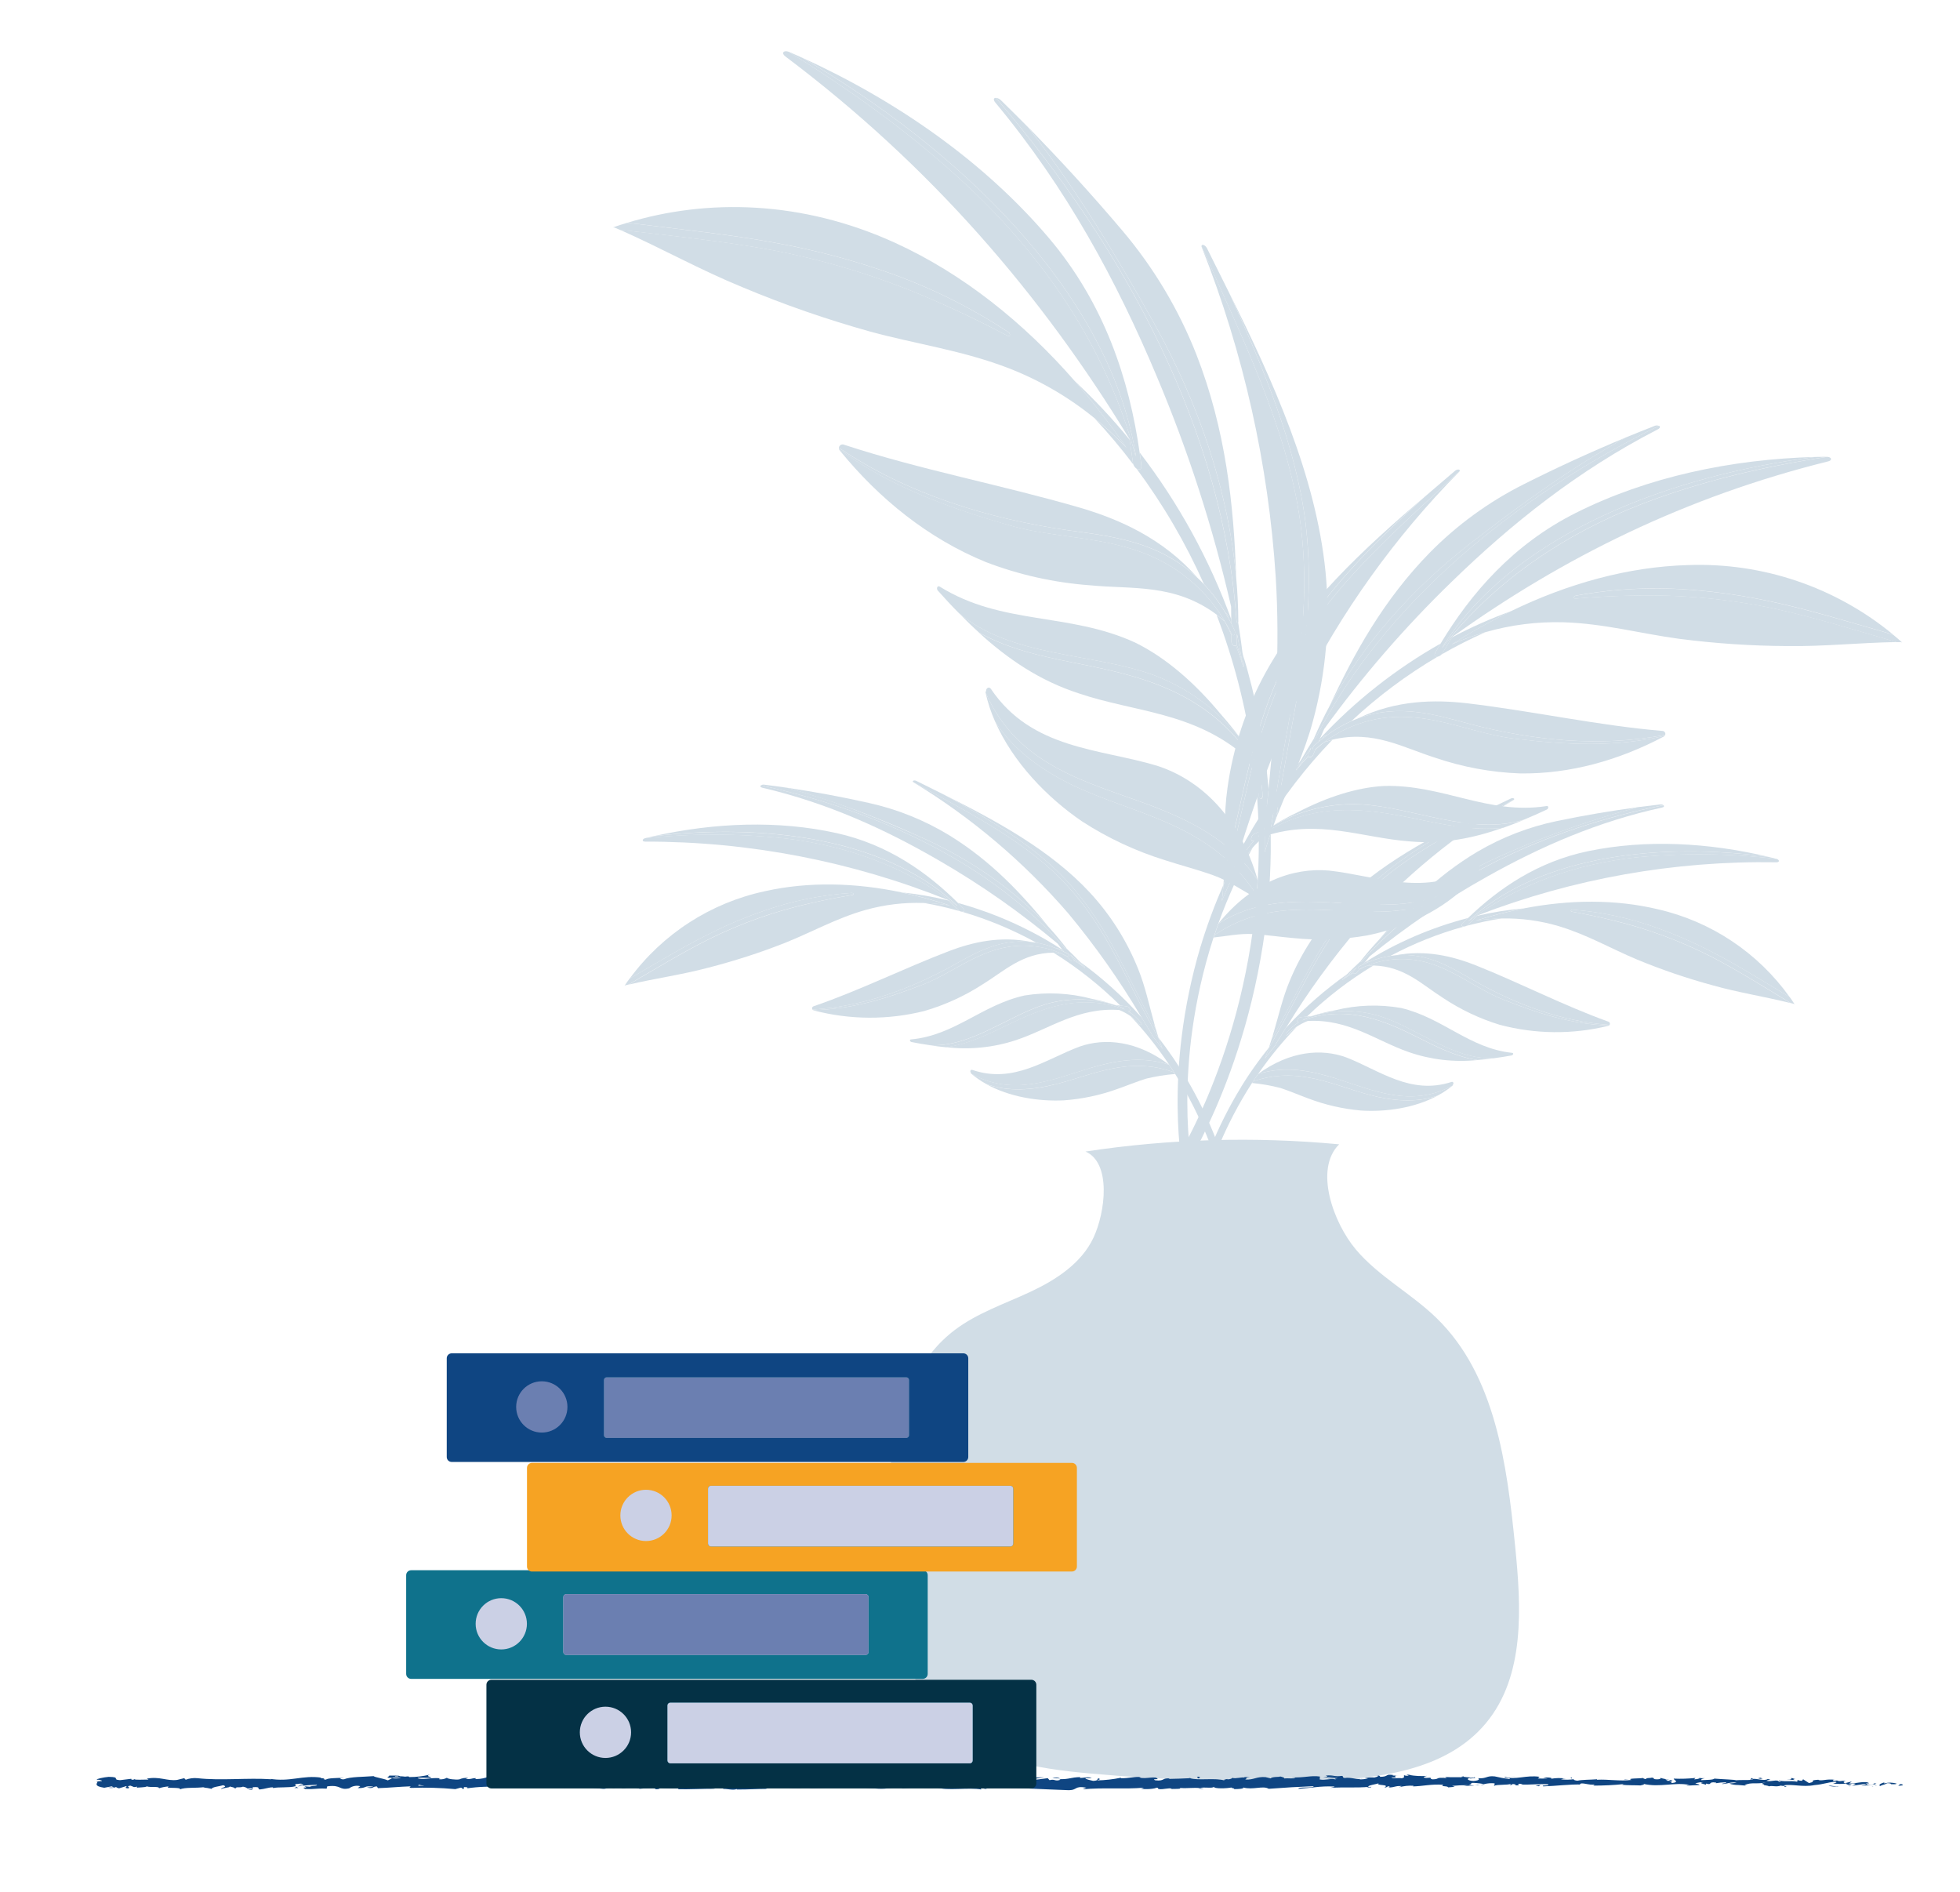 <?xml version="1.0" encoding="UTF-8"?>
<svg id="Calque_1" data-name="Calque 1" xmlns="http://www.w3.org/2000/svg" xmlns:xlink="http://www.w3.org/1999/xlink" width="485.55" height="468.61" viewBox="0 0 485.55 468.61">
  <defs>
    <style>
      .cls-1 {
        fill: none;
      }

      .cls-2 {
        fill: #f6a323;
      }

      .cls-3 {
        fill: #0f728c;
      }

      .cls-4 {
        fill: #0f4582;
      }

      .cls-5 {
        fill: #043145;
      }

      .cls-6 {
        fill: #6b7fb1;
      }

      .cls-7 {
        fill: #d1dde6;
      }

      .cls-8 {
        fill: #cbd0e5;
      }
    </style>
    <clipPath id="clippath">
      <rect class="cls-1" x="139.55" y="394.89" width="75.61" height="15.03" rx="1.13" ry="1.13"/>
    </clipPath>
    <clipPath id="clippath-1">
      <rect class="cls-1" x="165.36" y="421.76" width="75.61" height="15.03" rx="1.13" ry="1.13"/>
    </clipPath>
    <clipPath id="clippath-2">
      <path class="cls-1" d="M150.73,341.16h73.34c.63,0,1.13.51,1.13,1.13v12.76c0,.63-.51,1.14-1.14,1.14h-73.34c-.62,0-1.13-.51-1.13-1.13v-12.77c0-.63.51-1.13,1.13-1.13Z"/>
    </clipPath>
    <clipPath id="clippath-3">
      <path class="cls-1" d="M176.54,368.04h73.34c.63,0,1.13.51,1.13,1.13v12.77c0,.63-.51,1.13-1.13,1.13h-73.34c-.63,0-1.13-.51-1.13-1.13v-12.76c0-.63.51-1.13,1.13-1.13Z"/>
    </clipPath>
  </defs>
  <g id="Groupe_529" data-name="Groupe 529">
    <g id="Groupe_528" data-name="Groupe 528">
      <path id="Tracé_396" data-name="Tracé 396" class="cls-7" d="M340.45,225.85c7.04.02,15.75-1.27,22.08-5.76-6.53,6.17-15.59,9.97-23.85,11.62-6.04,1.06-12.2,1.28-18.31.65-3.35-.29-6.65-.8-10.02-.99-3.18-.19-6.48.52-9.7.85.07-.2.14-.39.2-.6,13.39-9.08,26.88-5.68,39.6-5.78"/>
      <path id="Tracé_397" data-name="Tracé 397" class="cls-7" d="M327.28,223.42c-7.75-.25-16.91-.06-25.45,5.35,8.35-10.33,18.47-13.92,27.39-13.13,11.85,1.29,24.3,6.81,36.56-1.17.58-.36.98.33.69.79.06.08.07.19.02.28-11.7,11.07-25.71,8.48-39.21,7.88"/>
      <path id="Tracé_398" data-name="Tracé 398" class="cls-7" d="M340.45,225.85c-12.72.09-26.22-3.31-39.6,5.78.31-.94.64-1.9.99-2.86,8.53-5.41,17.69-5.59,25.44-5.35,13.5.6,27.52,3.19,39.21-7.88,0,.01,0,.03-.01.03-1.16,1.62-2.48,3.13-3.93,4.5-.01.01-.02.01-.02.02-6.33,4.48-15.04,5.78-22.08,5.76"/>
      <path id="Tracé_399" data-name="Tracé 399" class="cls-7" d="M328.77,182.07c-.15.05-.3.1-.45.15-.33.11-.59.38-.69.71-.32.24-.64.5-.95.77.11-.25.22-.5.32-.75,8.7-9.33,18.78-17.27,29.89-23.55-.46.76-.91,1.52-1.34,2.28-.42.74.07,1.05.69.92-7.71,4.52-14.89,9.88-21.42,15.98-2.13.93-4.15,2.1-6.03,3.48h-.01"/>
      <path id="Tracé_400" data-name="Tracé 400" class="cls-7" d="M324.1,187.1c-.93,1-1.83,2.06-2.69,3.19.95-1.46,1.92-2.92,2.91-4.37,0,0,0-.01.02-.02,0,0,0-.02.02-.02l.02-.02.02-.02s0-.02.02-.03c.1-.11.2-.23.3-.33-.17.42-.34.83-.52,1.25-.05.11-.08.23-.09.36"/>
      <path id="Tracé_401" data-name="Tracé 401" class="cls-7" d="M297.44,234.38h.01c.3-1.02.63-2.05.97-3.09.94-2.85,2-5.74,3.19-8.65.25-.61.5-1.21.77-1.82.22-.54.47-1.1.7-1.64,0,.13-.01.26-.03.39-.08,1.19-.2,2.38-.36,3.59.72-1.75,1.47-3.5,2.3-5.27.02-.18.02-.33.02-.49.63-2.04,1.25-4.06,1.87-6.08,0,0,.01-.01.01-.02t.01-.04c.08-.14.16-.3.24-.45,4.24-7.99,9.3-15.52,15.1-22.45-.37.68-.75,1.36-1.13,2.05-.06.11-.02.2.07.18-.02.03-.04.06-.07.09-.05.05,0,.13.05.06.97-1.2,1.97-2.32,2.99-3.36.19.38.88.25,1.2-.49.15-.37.3-.74.45-1.11.76-.69,1.53-1.36,2.3-1.98.04,0,.08,0,.13-.01.63-.2,1.23-.38,1.85-.55-6.58,6.83-12.38,14.37-17.29,22.49-.7.25-1.41.54-2.13.86-.64.28-.89,1.34-.59,1.65.07.08.18.12.28.09.05,0,.11-.03.15-.05l.2-.08c-1.34,1.4-2.43,3.01-3.22,4.77-.34.75.35.93.7.23.56-1.16,1.28-2.24,2.14-3.21-1.59,2.87-3.02,5.71-4.29,8.47-.8,1.75-1.55,3.48-2.26,5.21-.7,1.71-1.36,3.42-1.96,5.11-.35.96-.68,1.92-.99,2.86-.07.2-.14.39-.2.6-10.44,32.36-5.07,56.98-5.37,56.92-.77.29-1.55.58-2.32.88.29.05-4.98-23.78,4.5-55.65"/>
      <path id="Tracé_402" data-name="Tracé 402" class="cls-7" d="M359.73,157.86h0c4.7-2.49,9.57-4.65,14.56-6.46-5.03,2.46-9.91,5.2-14.64,8.2,2.7-1.18,5.48-2.18,8.31-2.99-3.73,1.65-7.37,3.5-10.9,5.53.1-.1.19-.22.27-.35.77-1.32,1.57-2.63,2.39-3.93"/>
      <path id="Tracé_403" data-name="Tracé 403" class="cls-7" d="M364.04,179.31c-8.29-2.22-17.29-5.1-27.56-1.39,9.38-4.52,18.89-4.65,27.03-3.71,16.57,1.98,32.28,5.49,48.31,6.84.41,0,.74.33.74.74,0,.07-.01.15-.03.22h0c-16.22,3.18-32.98,1.36-48.48-2.7"/>
      <path id="Tracé_404" data-name="Tracé 404" class="cls-7" d="M329.34,174.96c6.16-13.28,13.48-26.43,24.81-38.02,6.78-6.9,14.65-12.63,23.29-16.97,8.53-4.3,16.73-8.04,25.42-11.65-13.79,7.66-26.12,16.6-38.43,26.15-14.73,11.42-26.94,25.26-35.09,40.49"/>
      <path id="Tracé_405" data-name="Tracé 405" class="cls-7" d="M328.32,182.23c.15-.05.3-.1.45-.15-.38.28-.75.55-1.14.87.1-.33.36-.6.69-.71"/>
      <path id="Tracé_406" data-name="Tracé 406" class="cls-7" d="M328.24,183.77c.63-.2,1.23-.38,1.85-.55,10.16-2.46,17.53,2,25.48,4.48,6.77,2.31,13.83,3.62,20.98,3.88,12.46.17,24.58-3.3,35.55-9.1.1-.05.19-.12.26-.21-12.07,2.82-24.21,2.25-36.56.76-13.77-1.39-26.99-10.44-43.8-1.75-2.19,1.21-4.26,2.63-6.17,4.26-.65.56-.86-.35-.24-.9.36-.33.71-.64,1.08-.93.11-.25.22-.5.32-.75.35-.79.69-1.57,1.03-2.36,9.43-13.04,19.98-25.22,31.53-36.42,14.88-14.49,31.42-27.68,51.12-37.82.67-.34.67-.74.3-.9h-.01c-36.22,17.92-68.2,44.13-85.05,77.38-.13.26-.4.28-.39.08-1.11,1.74-2.19,3.52-3.2,5.31l-.05.05s-.02.02-.02.03c-.37.68-.75,1.36-1.13,2.05-.06.12-.02.2.07.18-.02.03-.04.06-.07.09-.05.05,0,.13.05.06.97-1.2,1.97-2.32,2.99-3.36.19.38.88.25,1.2-.49.15-.37.3-.74.46-1.11.76-.69,1.53-1.36,2.3-1.98.04,0,.08,0,.13-.01M324.71,185.48c-.17.41-.34.83-.52,1.25-.05.11-.08.23-.09.36-.93,1-1.83,2.06-2.69,3.19.95-1.46,1.92-2.92,2.91-4.37,0,0,0-.02.02-.02,0,0,0-.01.02-.02l.02-.02.02-.02s0-.01.02-.03c.13-.23.28-.46.45-.67-.04.11-.1.23-.15.34"/>
      <path id="Tracé_407" data-name="Tracé 407" class="cls-7" d="M374.29,151.4l.04-.02c13.98-6.79,29.04-11.02,43.89-11.41,18.47-.67,36.53,5.47,50.78,17.23-3.73-1.14-7.46-2.15-11.17-3.24-6.52-1.9-13.01-3.7-19.64-5.08-5.95-1.27-11.98-2.17-18.04-2.69-9.92-.9-19.92-.45-29.72,1.34-.64.12-.74.79-.14.74,4.75-.4,9.52-.67,14.26-.75,11.88-.3,23.76.81,35.39,3.3,10.04,2.23,19.84,5.28,29.89,8.22-9.57.17-17.86,1.12-27.09.99-8.97-.04-17.92-.65-26.81-1.8-9.54-1.29-18.57-3.78-28.57-4.09-6.54-.19-13.08.64-19.37,2.45h-.01c-2.83.82-5.61,1.82-8.31,2.99,4.72-3,9.61-5.74,14.64-8.2"/>
      <path id="Tracé_408" data-name="Tracé 408" class="cls-7" d="M355.54,161.69c.43-.76.89-1.52,1.34-2.28,7.49-12.41,17.94-24.57,33.53-32.38,17.71-8.88,38.44-13.29,59.3-13.84-36.17,4.62-73.4,18.94-91.23,45.33-.39.58-.77,1.16-1.15,1.75-.03.07.06.09.11.02.55-.71,1.11-1.41,1.69-2.11,11.99-14.56,28.32-25.88,47.71-33.37,14.55-5.61,29.85-9.17,45.82-11.65,1.09.06,1.32.86.25,1.12-35.25,8.75-65.66,23.77-93.1,43.46-.02.04-.05.08-.08.12h0c-.81,1.31-1.61,2.61-2.39,3.94-.08.13-.17.24-.27.35-.22.23-.51.4-.82.48h-.01c-.61.13-1.11-.19-.69-.92"/>
      <path id="Tracé_409" data-name="Tracé 409" class="cls-7" d="M307.5,212.95c.79-1.76,1.88-3.38,3.22-4.77l-.2.08s-.1.04-.15.05c-.1.02-.21-.01-.28-.09-.3-.31-.05-1.37.59-1.65.72-.32,1.43-.61,2.13-.86.47-.18.93-.32,1.39-.48,2.35-1.51,4.8-2.87,7.33-4.06,7.16-3.7,14.5-6.12,21.33-6.48,14.58-.42,25.79,7.24,40.28,4.97.46-.07.51.44.25.71-.05.06-.11.12-.18.15-1.89.89-3.75,1.73-5.6,2.48-13.12,4.11-27.61-3.12-40.79-3.79-8.75-.35-17.38,2.22-24.51,7.3-.1.07-.19.13-.29.2-.1.2-.21.4-.31.6.08-.06.15-.1.22-.16,13.49-9.09,27.17-6.72,38.69-4.37,6.7,1.41,14.53,3.09,21.75,2.25-7.47,2.63-15,4.11-23.12,3.39-11.79-.87-22.61-5.65-35.78-1.35-1.14.83-2.19,1.79-3.12,2.86,0,0-.01.01-.01.02,0,0-.01.01-.01.02-.86.97-1.58,2.05-2.14,3.21-.35.7-1.04.52-.7-.23"/>
      <path id="Tracé_410" data-name="Tracé 410" class="cls-7" d="M303.65,214.56c-.12.15-.26.31-.38.46.2-6.7-.12-13.36.81-19.82,1.37-9.97,4.54-19.61,9.36-28.44,9.22-16.81,24.4-30.83,39.4-43.65-11.9,10.9-24.05,22.69-31.99,36.35-10.41,18.18-12.32,36.21-17.21,55.09"/>
      <path id="Tracé_411" data-name="Tracé 411" class="cls-7" d="M306.89,211.3c-.62,2.02-1.24,4.04-1.87,6.08,0,.16,0,.31-.02.49-.82,1.77-1.58,3.52-2.3,5.27.16-1.21.27-2.4.36-3.59.08-.3.17-.57.24-.86v-.02c.18-.7.37-1.41.56-2.1h-.01c.36-1.5.74-3,1.14-4.5.02-.05.03-.1.04-.14,4.5-17.83,6.68-35.01,16.91-52.28,9.7-16.25,25.81-30.02,39.66-42.96-.03.08-.08.15-.15.2-15.89,16.12-29.16,34.63-39.32,54.85-6.29,12.59-10.91,25.8-15.11,39.18-.03.11-.07.21-.1.32t-.01.04s0,.02-.01.02"/>
      <path id="Tracé_412" data-name="Tracé 412" class="cls-7" d="M303.25,216.16c.01-.31.02-.62.03-.93.1-.13.19-.25.29-.36-.11.42-.22.87-.33,1.29"/>
      <path id="Tracé_413" data-name="Tracé 413" class="cls-7" d="M311.95,207.16c-.08.06-.15.1-.22.16l.31-.59c.1-.07.19-.13.29-.2,7.13-5.08,15.76-7.65,24.51-7.3,13.18.66,27.66,7.89,40.79,3.79-1.75.74-3.49,1.42-5.23,2.03-7.22.84-15.05-.84-21.75-2.25-11.52-2.34-25.2-4.71-38.69,4.38"/>
      <path id="Tracé_414" data-name="Tracé 414" class="cls-7" d="M305.02,211.94s-.03.1-.04.14c-.4,1.5-.78,3-1.14,4.51h.01c-.18.69-.37,1.39-.56,2.09v.02c-.07.29-.16.57-.24.86.01-.13.03-.26.03-.39.07-1.01.13-2.02.16-3.02.11-.43.21-.87.33-1.29-.1.11-.19.23-.29.36,0-.07,0-.13,0-.2.12-.15.26-.31.38-.46,4.89-18.88,6.81-36.91,17.21-55.09,7.94-13.66,20.08-25.45,31.99-36.35.03-.02.06-.05.09-.08,2.5-2.14,5.01-4.27,7.5-6.42.58-.49,1.38-.37,1.14.08-13.85,12.94-29.96,26.71-39.66,42.96-10.23,17.27-12.41,34.46-16.91,52.28"/>
      <path id="Tracé_415" data-name="Tracé 415" class="cls-7" d="M325.52,182.94s0-.09.02-.13c1.15-2.65,2.4-5.26,3.79-7.84h0c8.15-15.25,20.36-29.09,35.09-40.51,12.32-9.55,24.64-18.5,38.43-26.15h.03c2.26-.93,4.56-1.85,6.9-2.77.37-.18.79-.2,1.18-.07-36.22,17.93-68.2,44.14-85.05,77.39-.13.26-.4.28-.39.08"/>
      <path id="Tracé_416" data-name="Tracé 416" class="cls-7" d="M359.13,158.18c-.58.7-1.14,1.4-1.69,2.11-.05.07-.14.04-.11-.02.38-.58.76-1.17,1.15-1.75,17.83-26.39,55.06-40.71,91.23-45.33h.07c.89-.02,1.8-.04,2.7-.05.06,0,.12,0,.17,0-15.97,2.48-31.26,6.04-45.82,11.65-19.39,7.49-35.72,18.82-47.71,33.37"/>
      <path id="Tracé_417" data-name="Tracé 417" class="cls-7" d="M375.8,183.04c-13.77-1.39-26.99-10.44-43.8-1.75-2.19,1.21-4.26,2.63-6.16,4.26-.65.56-.86-.35-.24-.9.36-.33.71-.64,1.08-.93.31-.27.63-.53.95-.77.38-.31.76-.59,1.14-.87h.01c1.88-1.38,3.9-2.54,6.03-3.48.52-.23,1.03-.43,1.54-.62.04-.03.08-.05.13-.06,10.28-3.71,19.28-.83,27.56,1.39,15.5,4.06,32.26,5.88,48.48,2.71-.03.1-.08.19-.16.26-12.07,2.82-24.21,2.25-36.56.77"/>
      <path id="Tracé_418" data-name="Tracé 418" class="cls-7" d="M404.54,147.54c-4.74.08-9.51.34-14.26.75-.6.04-.49-.63.14-.74,9.8-1.79,19.8-2.24,29.72-1.34,6.06.52,12.09,1.41,18.04,2.69,6.63,1.39,13.12,3.19,19.64,5.08,3.71,1.09,7.44,2.1,11.17,3.24h0c.78.64,1.52,1.28,2.24,1.94-.15-.07-.31-.11-.48-.1-.32,0-.65,0-.96,0-10.05-2.94-19.86-5.98-29.89-8.22-11.62-2.49-23.5-3.6-35.39-3.3"/>
      <path id="Tracé_419" data-name="Tracé 419" class="cls-7" d="M268.89,195.91c-8.05-3.38-17.37-9.09-22.42-17.28,4.47,10.21,12.96,18.95,21.6,24.84,6.39,4.14,13.32,7.37,20.59,9.62,3.97,1.29,7.98,2.31,11.93,3.73,3.72,1.33,7.14,3.73,10.67,5.67.02-.27.04-.52.06-.78-10.88-16.86-27.94-19.52-42.42-25.8"/>
      <path id="Tracé_420" data-name="Tracé 420" class="cls-7" d="M285.1,199.52c8.97,3.48,19.34,8.13,26.46,18.44-4.52-15.85-14.34-24.86-24.91-28.28-14.15-4.27-31.06-4.01-41.18-19.05-.49-.69-1.28-.1-1.17.57-.11.06-.18.18-.16.31,7.99,18.31,25.25,22.15,40.96,28.01"/>
      <path id="Tracé_421" data-name="Tracé 421" class="cls-7" d="M268.89,195.92c14.48,6.27,31.54,8.93,42.42,25.8.1-1.22.19-2.49.26-3.75-7.12-10.32-17.49-14.97-26.46-18.44-15.71-5.86-32.97-9.7-40.96-28.01,0,.01,0,.03,0,.05.54,2.42,1.31,4.77,2.31,7.04,0,.02.02.02.01.04,5.05,8.19,14.37,13.89,22.42,17.28"/>
      <path id="Tracé_422" data-name="Tracé 422" class="cls-7" d="M303.45,151.59c.14.13.3.26.44.39.32.29.49.72.44,1.15.24.43.49.88.71,1.34-.01-.34,0-.68,0-1.01-5.41-14.87-13.07-28.83-22.71-41.38.16,1.09.31,2.18.43,3.25.12,1.04-.6,1.17-1.23.72,6.61,8.9,12.22,18.5,16.72,28.63,1.98,2.1,3.73,4.42,5.2,6.9h.01"/>
      <path id="Tracé_423" data-name="Tracé 423" class="cls-7" d="M306.34,159.58c.58,1.59,1.08,3.24,1.52,4.95-.38-2.13-.78-4.27-1.21-6.4,0-.02-.01-.04-.02-.06v-.03s-.02-.03-.02-.03c0-.02,0-.02,0-.05-.06-.17-.12-.36-.18-.52-.01.55-.01,1.12-.02,1.68,0,.15-.02.31-.07.45"/>
      <path id="Tracé_424" data-name="Tracé 424" class="cls-7" d="M313.86,226.5h0c.15-1.32.27-2.65.39-4,.31-3.71.5-7.53.55-11.42.01-.82.01-1.62,0-2.45.01-.73,0-1.48-.01-2.22-.06.15-.11.3-.16.46-.48,1.39-.93,2.81-1.33,4.27.03-2.34.02-4.71-.07-7.13.07-.21.14-.39.21-.57.27-2.63.54-5.24.82-7.85,0,0,0-.02,0-.03,0-.02,0-.03,0-.05-.02-.2-.04-.42-.05-.63-.96-11.18-3.09-22.23-6.36-32.96.09.96.19,1.91.3,2.9.01.16-.08.24-.16.17,0,.05.02.09.03.13.03.09-.06.15-.08.04-.53-1.85-1.12-3.61-1.79-5.28-.4.34-1.13-.15-1.13-1.14,0-.49.01-.99.02-1.48-.53-1.16-1.08-2.3-1.67-3.38-.04-.03-.09-.04-.15-.08-.62-.53-1.22-1.04-1.85-1.52,4.21,10.99,7.17,22.41,8.84,34.06.67.62,1.34,1.3,2.02,2.01.6.64.36,1.96-.12,2.17-.12.06-.26.05-.37-.03-.06-.04-.11-.08-.15-.13l-.19-.19c.85,2.24,1.31,4.61,1.37,7.01.03,1.02-.85.89-.91-.08-.08-1.6-.38-3.18-.89-4.7.42,4.05.68,7.98.8,11.76.07,2.39.09,4.73.05,7.04-.03,2.3-.11,4.57-.24,6.79-.07,1.26-.15,2.53-.26,3.75-.02.27-.04.52-.06.78-3.76,42.01-21.83,67.52-21.46,67.6.74.71,1.49,1.42,2.22,2.13-.36-.08,17.22-24.74,21.85-65.73"/>
      <path id="Tracé_425" data-name="Tracé 425" class="cls-7" d="M279.83,108.92v-.02c-4.17-5.11-8.68-9.93-13.5-14.42,4.55,5.24,8.8,10.74,12.74,16.46-2.52-2.66-5.2-5.14-8.04-7.45,3.46,3.69,6.72,7.57,9.76,11.6-.07-.17-.12-.35-.14-.53-.24-1.89-.52-3.77-.82-5.64"/>
      <path id="Tracé_426" data-name="Tracé 426" class="cls-7" d="M264.51,131.33c10.54,1.49,22.22,2.55,32.15,11.78-8.52-9.71-19.31-14.47-29.07-17.34-19.88-5.77-39.52-9.38-58.49-15.61-.47-.2-1.01.02-1.21.49-.04.08-.06.17-.07.26h0c16.99,11.5,37.01,17.55,56.68,20.43"/>
      <path id="Tracé_427" data-name="Tracé 427" class="cls-7" d="M306.25,143.18c-.59-18.15-2.58-36.72-9.9-55.45-4.4-11.16-10.6-21.52-18.36-30.67-7.66-9.04-15.2-17.29-23.38-25.64,12.04,15.43,21.78,31.63,31.21,48.5,11.28,20.18,18.52,41.91,20.43,63.26"/>
      <path id="Tracé_428" data-name="Tracé 428" class="cls-7" d="M303.89,151.98c-.14-.13-.3-.26-.44-.39.3.5.59,1,.88,1.54.05-.43-.12-.86-.44-1.15"/>
      <path id="Tracé_429" data-name="Tracé 429" class="cls-7" d="M303.37,153.85c.58,1.09,1.14,2.23,1.67,3.38,0,.49,0,.99-.02,1.48,0,1,.72,1.48,1.12,1.14.66,1.67,1.26,3.44,1.79,5.28.02.1.11.04.08-.04-.02-.04-.03-.09-.03-.13.09.07.18-.01.16-.17-.1-.98-.2-1.93-.3-2.9,0-.02-.01-.03,0-.05s-.02-.06-.03-.09c-.3-2.54-.67-5.09-1.09-7.62-.09.23-.39.09-.41-.28-3.13-46.14-26.94-91.58-59.61-129.61h-.02c-.5,0-.7.46-.1,1.17,17.59,21.12,30.09,44.21,40.05,67.97,7.76,18.39,13.9,37.42,18.35,56.87,0,1.06.02,2.12.04,3.19,0,.33,0,.68,0,1.01.27.52.53,1.04.78,1.59.44.93-.24,1.87-.71.91-1.39-2.78-3.05-5.41-4.97-7.85-14.98-18.07-34.47-14.15-50.87-19.24-14.82-4.29-28.97-9.53-41.38-18.6.05.13.11.25.2.36,9.72,11.94,21.88,21.78,36.19,27.62,8.28,3.17,16.99,5.1,25.83,5.74,10.28,1.02,20.86-.5,31.27,7.23.62.49,1.23.99,1.85,1.52.05.04.11.05.15.08M306.43,156.99c.08.32.14.65.18.98t0,.05s0,.02.01.03,0,.02.01.03c0,0,.01.02.01.03,0,0,.01.02.01.03.43,2.13.83,4.26,1.21,6.4-.44-1.71-.95-3.36-1.52-4.95.05-.14.08-.3.07-.45,0-.56,0-1.13.02-1.68,0-.15,0-.32,0-.46"/>
      <path id="Tracé_430" data-name="Tracé 430" class="cls-7" d="M266.33,94.48l-.04-.04c-12.67-14.54-27.82-26.67-44.59-34.31-23.12-10.53-46.53-10.95-66.34-4.94,4.81.51,9.56,1.16,14.33,1.72,8.37.99,16.65,2.09,24.9,3.72,7.41,1.43,14.73,3.33,21.91,5.68,11.77,3.78,22.96,9.15,33.29,15.94.67.44.46,1.26-.2.92-5.23-2.76-10.55-5.38-15.92-7.77-13.43-6.1-27.53-10.6-42.01-13.39-12.54-2.32-25.21-3.59-38.12-5.11,10.85,4.83,19.86,9.94,30.45,14.27,10.26,4.3,20.78,7.95,31.49,10.94,11.52,3.15,23.05,4.68,34.61,9.18,7.56,2.96,14.62,7.07,20.93,12.19h.02c2.84,2.3,5.53,4.79,8.04,7.45-3.94-5.72-8.19-11.21-12.74-16.46"/>
      <path id="Tracé_431" data-name="Tracé 431" class="cls-7" d="M282.75,115.33c-.12-1.08-.27-2.17-.43-3.25-2.54-17.81-8.57-36.76-22.58-53.24-15.92-18.73-37.45-33.81-61.01-44.55,39.06,22.81,74.63,57.21,82.2,95.99.16.85.31,1.7.46,2.55,0,.09-.11.07-.13-.03-.28-1.07-.59-2.15-.9-3.23-6.63-22.43-19.79-43.29-38.3-61.24-13.9-13.46-29.64-24.94-46.67-35.51-1.28-.46-1.92.34-.83,1.16,36.01,27.08,63.46,58.98,85.24,94.76,0,.06.02.11.03.17v.02c.3,1.88.58,3.76.82,5.64.03.18.07.36.14.53.14.38.39.7.71.95h.01c.64.45,1.36.32,1.23-.72"/>
      <path id="Tracé_432" data-name="Tracé 432" class="cls-7" d="M312.76,197.16c-.05-2.4-.52-4.77-1.37-7.01l.19.19s.1.09.15.13c.11.08.25.09.37.03.49-.21.72-1.54.12-2.17-.67-.71-1.34-1.39-2.02-2.01-.45-.43-.91-.82-1.36-1.22-1.96-2.87-4.1-5.6-6.41-8.19-6.38-7.7-13.6-14.02-21.21-17.74-16.45-7.55-32.96-4.24-48.41-13.86-.5-.3-.8.25-.64.69.03.1.07.19.13.26,1.72,1.93,3.44,3.79,5.19,5.55,12.99,11.06,33.04,9.82,48.41,15.45,10.16,3.84,18.76,10.95,24.44,20.22.08.13.15.24.23.37.02.28.05.55.07.83-.06-.1-.12-.19-.18-.29-11-16.92-27.77-20.85-42.07-23.76-8.33-1.64-18.09-3.51-25.93-7.97,7.25,6.62,15.13,11.96,24.76,15.08,13.89,4.72,28.56,4.51,41.51,15.81.9,1.5,1.63,3.11,2.17,4.77,0,.02,0,.04.01.06.51,1.52.81,3.1.89,4.7.06.97.94,1.1.91.08"/>
      <path id="Tracé_433" data-name="Tracé 433" class="cls-7" d="M316.38,200.86c.07.23.14.48.21.71,3.02-7.75,6.61-15.2,8.68-23.03,3.27-12.05,4.31-24.59,3.09-37.01-2.38-23.66-12.92-47.04-23.83-68.95,8.31,18.22,16.46,37.58,18.91,57.02,3.07,25.81-3.49,47.33-7.05,71.26"/>
      <path id="Tracé_434" data-name="Tracé 434" class="cls-7" d="M314.26,195.57c-.28,2.61-.54,5.22-.82,7.85-.07.18-.14.36-.21.57.08,2.42.1,4.79.07,7.13.4-1.46.85-2.88,1.33-4.27.05-.38.08-.74.14-1.1v-.02c.14-.89.26-1.79.39-2.67h.01c.32-1.88.62-3.78.89-5.69,0-.06.01-.12.02-.18,3.51-22.54,9.35-43.22,6.04-67.9-3.2-23.26-14.92-46.79-24.46-68.29,0,.1.02.21.07.3,10.33,26.11,16.51,53.68,18.31,81.7,1.08,17.42-.05,34.75-1.74,52.07-.02.13-.02.28-.04.41t0,.05s0,.02,0,.03"/>
      <path id="Tracé_435" data-name="Tracé 435" class="cls-7" d="M316.07,202.88c.14-.36.28-.72.41-1.08-.05-.19-.1-.38-.16-.55-.08.54-.17,1.1-.26,1.64"/>
      <path id="Tracé_436" data-name="Tracé 436" class="cls-7" d="M310.49,188.39c.06.1.12.19.18.29-.02-.28-.04-.55-.07-.83-.08-.13-.15-.24-.23-.37-5.68-9.27-14.28-16.38-24.45-20.22-15.37-5.64-35.42-4.4-48.41-15.45,1.64,1.7,3.29,3.32,4.99,4.85,7.84,4.46,17.59,6.34,25.93,7.97,14.3,2.91,31.07,6.83,42.07,23.76"/>
      <path id="Tracé_437" data-name="Tracé 437" class="cls-7" d="M316.08,197.2c0,.06-.01.12-.02.18-.27,1.91-.56,3.81-.89,5.7h-.01c-.13.87-.25,1.76-.38,2.66,0,0,0,.01,0,.02-.05.36-.09.72-.14,1.1.05-.16.1-.31.16-.46.41-1.18.83-2.37,1.27-3.52.09-.54.18-1.1.26-1.63.06.17.11.36.16.55.03-.08.06-.15.1-.23-.06-.23-.14-.48-.21-.71,3.57-23.93,10.12-45.45,7.05-71.26-2.44-19.45-10.6-38.8-18.91-57.02-.03-.04-.05-.09-.07-.14-1.82-3.66-3.65-7.31-5.46-10.97-.43-.84-1.4-1.1-1.34-.46,9.54,21.49,21.26,45.02,24.46,68.29,3.31,24.69-2.53,45.36-6.04,67.9"/>
      <path id="Tracé_438" data-name="Tracé 438" class="cls-7" d="M306.73,154.15s.04-.11.04-.16c-.02-3.58-.19-7.16-.52-10.78v-.02c-1.92-21.35-9.16-43.07-20.43-63.26-9.43-16.88-19.17-33.07-31.21-48.5l-.03-.02c-2.13-2.15-4.31-4.32-6.54-6.5-.34-.38-.81-.62-1.32-.66,32.67,38.03,56.48,83.47,59.61,129.61.02.37.32.51.41.28"/>
      <path id="Tracé_439" data-name="Tracé 439" class="cls-7" d="M280.36,109.58c.32,1.08.62,2.15.9,3.23.02.1.14.12.13.03-.15-.85-.3-1.7-.46-2.55-7.57-38.78-43.14-73.19-82.2-95.99-.03-.01-.05-.02-.08-.03-1.01-.46-2.04-.92-3.06-1.36-.07-.03-.13-.05-.2-.07,17.03,10.57,32.77,22.05,46.67,35.52,18.51,17.96,31.67,38.81,38.3,61.24"/>
      <path id="Tracé_440" data-name="Tracé 440" class="cls-7" d="M249.26,129.89c16.39,5.08,35.88,1.16,50.87,19.24,1.92,2.44,3.59,5.07,4.97,7.85.47.96,1.15.02.71-.91-.25-.55-.51-1.08-.78-1.59-.22-.46-.46-.91-.71-1.34-.29-.54-.58-1.04-.88-1.54h-.01c-1.47-2.49-3.22-4.81-5.2-6.91-.48-.52-.97-.99-1.46-1.45-.03-.05-.07-.09-.12-.12-9.93-9.22-21.61-10.29-32.15-11.78-19.67-2.88-39.69-8.93-56.68-20.41-.02.12,0,.25.05.37,12.41,9.07,26.56,14.31,41.38,18.6"/>
      <path id="Tracé_441" data-name="Tracé 441" class="cls-7" d="M233.66,75.41c5.37,2.39,10.69,5,15.92,7.77.66.34.87-.48.2-.92-10.32-6.8-21.52-12.16-33.29-15.94-7.18-2.35-14.5-4.25-21.91-5.68-8.24-1.63-16.53-2.72-24.9-3.72-4.77-.56-9.52-1.21-14.33-1.72h-.01c-1.19.35-2.35.72-3.5,1.13.2,0,.41.03.59.12.37.16.74.32,1.09.47,12.91,1.52,25.58,2.79,38.12,5.11,14.48,2.79,28.58,7.29,42.01,13.39"/>
      <path id="Tracé_442" data-name="Tracé 442" class="cls-7" d="M261.23,268.64c-5.08,1.29-11.6,1.94-16.98-.15,5.83,3.27,13.06,4.37,19.32,4.07,4.55-.33,9.04-1.29,13.33-2.85,2.36-.82,4.65-1.79,7.06-2.53,2.35-.57,4.75-.95,7.16-1.15-.08-.14-.17-.26-.25-.4-11.31-4.13-20.43.77-29.63,3.01"/>
      <path id="Tracé_443" data-name="Tracé 443" class="cls-7" d="M270.29,264.49c5.55-1.58,12.2-3.11,19.34-.75-7.9-5.95-15.86-6.7-22.15-4.51-8.32,3.08-16.31,9.32-26.6,5.79-.48-.16-.65.42-.35.7-.03.07-.02.15.03.21,10.45,5.87,20.09,1.46,29.73-1.42"/>
      <path id="Tracé_444" data-name="Tracé 444" class="cls-7" d="M261.23,268.64c9.2-2.24,18.32-7.14,29.63-3.01-.39-.62-.81-1.26-1.23-1.89-7.14-2.36-13.79-.83-19.34.75-9.64,2.88-19.28,7.29-29.73,1.42,0,0,0,.02.02.02,1.13.96,2.36,1.81,3.65,2.53.01,0,.02,0,.02.01,5.38,2.09,11.9,1.45,16.98.15"/>
      <path id="Tracé_445" data-name="Tracé 445" class="cls-7" d="M261.72,234.92c.12.01.23.02.35.03.26.02.49.17.63.39.27.12.55.24.83.39-.13-.16-.25-.33-.37-.48-7.97-5.16-16.69-9.06-25.84-11.58.47.46.93.93,1.38,1.4.43.45.14.77-.33.79,6.38,1.87,12.54,4.43,18.36,7.65,1.71.29,3.38.76,4.98,1.42h0"/>
      <path id="Tracé_446" data-name="Tracé 446" class="cls-7" d="M266,237.7c.85.55,1.69,1.16,2.52,1.82-.95-.88-1.92-1.76-2.89-2.62,0,0,0-.01-.02-.01,0,0,0,0-.02-.01h-.02s-.02-.02-.02-.02c0-.01,0-.01-.02-.02-.09-.06-.18-.13-.27-.19.2.27.4.54.6.81.06.07.1.15.13.24"/>
      <path id="Tracé_447" data-name="Tracé 447" class="cls-7" d="M293.81,266.99h0c-.4-.68-.83-1.36-1.26-2.05-1.2-1.89-2.49-3.78-3.87-5.67-.29-.4-.58-.78-.88-1.18-.26-.35-.54-.71-.81-1.06.02.09.06.18.09.28.27.84.57,1.68.91,2.52-.83-1.13-1.7-2.26-2.61-3.39-.04-.12-.08-.24-.11-.35-.82-1.36-1.64-2.7-2.45-4.05,0,0-.01,0-.01-.01-.01-.01-.01-.01-.02-.02-.08-.09-.17-.19-.25-.29-4.51-5-9.52-9.52-14.97-13.47.39.43.79.85,1.19,1.28.06.07.05.14-.02.14.02.02.04.04.06.05.04.03.03.09-.02.05-.92-.69-1.84-1.32-2.77-1.88-.07.31-.59.34-.95-.14-.18-.24-.35-.48-.53-.71-.67-.36-1.35-.71-2.02-1.02-.03,0-.06.01-.1.02-.49-.03-.96-.05-1.43-.06,5.99,3.73,11.54,8.13,16.55,13.1.55.05,1.11.14,1.69.23.51.09.89.81.73,1.08-.03.07-.11.12-.18.12-.04,0-.08,0-.12,0l-.16-.02c1.22.76,2.3,1.73,3.19,2.86.38.48-.09.73-.46.29-.62-.74-1.33-1.39-2.13-1.93,1.67,1.78,3.21,3.57,4.64,5.34.9,1.12,1.75,2.23,2.57,3.35s1.6,2.22,2.34,3.33c.42.63.84,1.26,1.23,1.89.09.14.17.26.25.4,13.4,21.46,13.99,40.21,14.2,40.11.61.07,1.22.14,1.84.22-.2.09-.72-18.07-13.34-39.36"/>
      <path id="Tracé_448" data-name="Tracé 448" class="cls-7" d="M234.98,223.06h0c-3.84-.94-7.75-1.62-11.68-2.02,4.07.86,8.1,1.95,12.05,3.26-2.16-.36-4.35-.58-6.54-.65,2.99.52,5.95,1.19,8.87,2.02-.09-.06-.18-.12-.26-.2-.8-.82-1.61-1.61-2.43-2.4"/>
      <path id="Tracé_449" data-name="Tracé 449" class="cls-7" d="M235.76,239.32c5.58-3.1,11.55-6.82,19.64-6-7.59-1.56-14.48.07-20.18,2.22-11.6,4.44-22.3,9.82-33.63,13.7-.3.07-.48.37-.4.67.01.05.03.1.06.15h0c12.29-.65,24.05-5,34.51-10.74"/>
      <path id="Tracé_450" data-name="Tracé 450" class="cls-7" d="M260.02,229.89c-6.85-8.47-14.52-16.63-24.8-22.95-6.14-3.75-12.86-6.46-19.89-8.03-6.94-1.56-13.53-2.77-20.46-3.8,11.12,3.13,21.98,7.11,32.49,11.91,12.7,5.57,24.02,13.35,32.67,22.87"/>
      <path id="Tracé_451" data-name="Tracé 451" class="cls-7" d="M262.07,234.95c-.12-.01-.24-.02-.35-.03.32.13.64.26.98.42-.13-.22-.37-.37-.63-.39"/>
      <path id="Tracé_452" data-name="Tracé 452" class="cls-7" d="M262.5,236.03c.67.31,1.35.65,2.02,1.02.18.24.35.48.53.71.36.48.88.45.95.14.92.56,1.84,1.19,2.77,1.88.05.04.07-.02.02-.05-.02-.01-.04-.03-.06-.05.07,0,.08-.07.02-.14-.4-.43-.8-.85-1.19-1.28,0-.01-.01-.01-.02-.02l-.04-.03c-1.06-1.11-2.16-2.19-3.28-3.25.04.14-.15.18-.3.01-18.19-20.94-46.03-34.07-75.42-40.44h0c-.24.19-.17.48.38.6,16.05,3.74,30.39,10.27,43.76,18.03,10.37,5.99,20.19,12.87,29.36,20.57.39.51.77,1,1.17,1.51.12.16.24.33.37.48.32.15.63.31.95.48.55.29.56.98,0,.69-1.67-.83-3.42-1.48-5.22-1.96-13.71-3.22-21.61,5.7-31.3,9.2-8.64,3.31-17.31,5.92-26.53,6.08.07.05.15.08.23.1,8.95,2.33,18.34,2.37,27.31.12,5.11-1.48,9.98-3.71,14.44-6.6,5.29-3.23,9.8-7.79,17.58-7.85.48,0,.95.03,1.43.06.04,0,.07-.01.1-.02M265.1,236.43c.16.12.3.26.44.4.02,0,.02.01.02.02h.02s.02.02.02.02c0,0,.02.01.03.02.98.86,1.94,1.74,2.89,2.62-.83-.66-1.67-1.26-2.52-1.82-.03-.09-.07-.17-.13-.24-.2-.27-.4-.54-.6-.81-.06-.07-.12-.15-.17-.22"/>
      <path id="Tracé_453" data-name="Tracé 453" class="cls-7" d="M223.3,221.03h-.03c-11.32-2.38-22.96-2.7-33.75-.28-13.45,2.87-25.38,10.57-33.53,21.65,2.49-1.5,5-2.9,7.48-4.36,4.36-2.55,8.72-5.03,13.26-7.23,4.07-2,8.25-3.74,12.54-5.21,7-2.45,14.3-3.94,21.7-4.42.48-.03.68.44.24.51-3.5.57-6.99,1.24-10.43,2.05-8.63,1.94-17.01,4.89-24.95,8.8-6.84,3.43-13.36,7.4-20.09,11.35,6.94-1.61,13.1-2.43,19.73-4.19,6.46-1.66,12.82-3.71,19.03-6.16,6.65-2.67,12.72-6.1,19.88-8.13,4.69-1.32,9.56-1.91,14.42-1.74h0c2.19.08,4.38.29,6.54.65-3.95-1.31-7.98-2.4-12.05-3.26"/>
      <path id="Tracé_454" data-name="Tracé 454" class="cls-7" d="M238.7,225.06c-.45-.47-.91-.94-1.38-1.4-7.66-7.6-17.4-14.49-30.07-17.3-14.4-3.2-30.15-2.62-45.31.76,26.94-3.22,56.41.36,74.07,16.18.38.35.77.7,1.14,1.05.04.04-.03.07-.07.03-.52-.41-1.06-.82-1.6-1.22-11.29-8.33-25.14-13.55-40.49-15.44-11.69-1.29-23.49-1.33-35.18-.1-.78.24-.79.86.02.85,25.72-.04,51.22,4.88,75.08,14.49.02.03.05.05.08.07h0c.82.8,1.64,1.6,2.43,2.41.08.08.16.14.26.2.2.13.44.2.68.2h0c.47-.02.77-.33.33-.79"/>
      <path id="Tracé_455" data-name="Tracé 455" class="cls-7" d="M282.67,253.35c-.89-1.13-1.97-2.1-3.19-2.86l.16.02s.08,0,.12,0c.08,0,.15-.05.18-.12.16-.28-.21-1-.73-1.08-.58-.1-1.15-.18-1.69-.23-.37-.04-.73-.06-1.09-.09-1.97-.66-3.99-1.2-6.03-1.6-5.41-1.42-11.05-1.7-16.57-.81-10.6,2.34-17.3,9.9-28.17,10.89-.35.04-.29.41-.05.56.05.04.1.06.16.08,1.52.3,3.02.57,4.49.77,10.22.59,19.36-7.26,28.76-10.13,6.25-1.84,12.94-1.55,19.01.83.08.03.16.06.24.09l.33.37c-.07-.03-.13-.05-.19-.08-11.39-4.11-20.83.08-28.72,3.86-4.58,2.23-9.93,4.86-15.29,5.57,5.82.69,11.73.09,17.3-1.75,8.35-2.77,15.3-8.18,25.58-7.46.98.4,1.9.9,2.77,1.5,0,0,.01,0,.01.01,0,0,.01,0,.01.01.8.54,1.51,1.19,2.13,1.93.38.44.85.18.46-.29"/>
      <path id="Tracé_456" data-name="Tracé 456" class="cls-7" d="M285.74,253.82c.12.09.24.18.36.27-1.36-4.8-2.34-9.66-4.18-14.16-2.8-6.95-6.83-13.33-11.92-18.83-9.7-10.46-23.21-17.83-36.36-24.36,10.57,5.71,21.48,12.02,29.68,20.44,10.81,11.24,15.46,23.9,22.41,36.65"/>
      <path id="Tracé_457" data-name="Tracé 457" class="cls-7" d="M282.82,252.05c.81,1.35,1.63,2.69,2.45,4.05.03.11.06.22.11.35.91,1.13,1.78,2.26,2.61,3.39-.33-.84-.63-1.68-.91-2.52-.11-.2-.23-.38-.33-.58h0c-.26-.48-.52-.96-.78-1.43h.01c-.53-1.02-1.08-2.04-1.64-3.05l-.06-.1c-6.48-12.05-11.17-24.05-21.69-34.67-9.95-9.97-24.07-16.99-36.42-23.82.04.05.09.09.14.12,14.39,8.75,27.32,19.71,38.33,32.46,6.67,8.02,12.7,16.56,18.01,25.54.04.07.09.14.13.21t.02.02s0,.01.01.01"/>
      <path id="Tracé_458" data-name="Tracé 458" class="cls-7" d="M286.32,254.89c-.07-.22-.13-.45-.19-.67-.09-.07-.19-.15-.28-.21.16.29.32.59.47.88"/>
      <path id="Tracé_459" data-name="Tracé 459" class="cls-7" d="M278.42,249.98c.07.03.13.05.19.08l-.33-.37-.24-.09c-6.07-2.38-12.76-2.67-19.01-.83-9.39,2.87-18.54,10.71-28.76,10.13,1.4.22,2.77.39,4.14.52,5.36-.7,10.71-3.34,15.29-5.57,7.89-3.78,17.34-7.97,28.72-3.86"/>
      <path id="Tracé_460" data-name="Tracé 460" class="cls-7" d="M284.28,252.17l.06.1c.56,1.01,1.11,2.03,1.64,3.05h0c.26.47.52.94.78,1.42h0c.11.2.22.39.33.59-.03-.09-.07-.19-.09-.28-.23-.71-.46-1.43-.66-2.15-.15-.29-.31-.59-.47-.87.09.06.18.13.27.21-.02-.05-.03-.1-.03-.15-.11-.09-.24-.18-.36-.27-6.95-12.74-11.61-25.41-22.41-36.64-8.21-8.42-19.11-14.73-29.68-20.44-.03-.01-.06-.02-.08-.04-2.19-1.09-4.39-2.18-6.58-3.27-.51-.25-1.07-.02-.81.27,12.34,6.83,26.47,13.85,36.42,23.82,10.52,10.61,15.2,22.62,21.69,34.67"/>
      <path id="Tracé_461" data-name="Tracé 461" class="cls-7" d="M264.22,234.96s-.02-.06-.04-.09c-1.31-1.7-2.68-3.36-4.15-4.97h0c-8.64-9.53-19.97-17.3-32.67-22.88-10.62-4.66-21.14-8.89-32.49-11.91h-.02c-1.8-.26-3.63-.51-5.48-.74-.3-.06-.61,0-.87.16,29.39,6.38,57.23,19.5,75.42,40.44.14.17.34.13.3-.01"/>
      <path id="Tracé_462" data-name="Tracé 462" class="cls-7" d="M235.47,223.18c.54.4,1.08.81,1.6,1.22.05.04.11,0,.07-.03-.38-.35-.76-.7-1.14-1.05-17.66-15.82-47.13-19.4-74.07-16.18-.02,0-.03,0-.05.01-.65.15-1.31.3-1.96.46-.04.01-.08.02-.12.04,11.7-1.23,23.49-1.19,35.18.1,15.35,1.89,29.2,7.11,40.49,15.44"/>
      <path id="Tracé_463" data-name="Tracé 463" class="cls-7" d="M227.94,244.15c9.68-3.5,17.59-12.43,31.3-9.21,1.8.47,3.55,1.13,5.22,1.96.57.29.56-.41,0-.69-.32-.17-.63-.33-.95-.48-.27-.14-.55-.27-.83-.39-.33-.15-.66-.29-.98-.42h0c-1.6-.65-3.27-1.13-4.98-1.42-.42-.07-.82-.13-1.22-.17-.03-.01-.07-.02-.1-.02-8.09-.82-14.07,2.9-19.64,6-10.45,5.74-22.22,10.09-34.51,10.75.04.07.09.12.16.15,9.22-.15,17.89-2.77,26.53-6.08"/>
      <path id="Tracé_464" data-name="Tracé 464" class="cls-7" d="M200.76,223.73c3.43-.8,6.92-1.48,10.43-2.05.44-.08.24-.54-.24-.51-7.4.48-14.7,1.97-21.7,4.42-4.28,1.47-8.47,3.21-12.54,5.21-4.53,2.2-8.89,4.68-13.26,7.23-2.48,1.46-4.99,2.87-7.48,4.36h0c-.45.6-.87,1.2-1.27,1.81.09-.08.21-.13.32-.16l.69-.17c6.73-3.95,13.25-7.92,20.09-11.35,7.94-3.91,16.31-6.86,24.95-8.8"/>
      <path id="Tracé_465" data-name="Tracé 465" class="cls-7" d="M339.51,271.26c4.97,1.35,11.38,2.07,16.7.1-5.79,3.13-12.9,4.11-19.06,3.72-4.47-.39-8.87-1.4-13.07-3-2.31-.84-4.55-1.83-6.9-2.59-2.3-.59-4.65-1.01-7.02-1.23.09-.13.17-.25.26-.39,11.18-3.9,20.08,1.06,29.09,3.39"/>
      <path id="Tracé_466" data-name="Tracé 466" class="cls-7" d="M330.66,267.05c-5.43-1.64-11.95-3.24-19-1.02,7.86-5.73,15.69-6.36,21.85-4.11,8.13,3.15,15.9,9.4,26.07,6.08.48-.15.63.42.33.69.03.07.02.15-.04.2-10.36,5.62-19.78,1.14-29.21-1.83"/>
      <path id="Tracé_467" data-name="Tracé 467" class="cls-7" d="M339.51,271.26c-9.01-2.34-17.91-7.29-29.09-3.39.39-.61.82-1.22,1.24-1.84,7.05-2.21,13.57-.61,19,1.02,9.43,2.97,18.85,7.45,29.21,1.83,0,0,0,.02-.02.02-1.13.93-2.34,1.75-3.63,2.44-.01,0-.02,0-.02.01-5.32,1.97-11.73,1.25-16.7-.1"/>
      <path id="Tracé_468" data-name="Tracé 468" class="cls-7" d="M339.52,238.1c-.11.01-.23.01-.35.02-.26.02-.49.16-.62.38-.27.11-.55.23-.82.37.13-.15.25-.32.37-.47,7.91-4.96,16.54-8.67,25.58-11.01-.47.45-.93.9-1.38,1.36-.43.44-.15.76.31.78-6.3,1.74-12.4,4.17-18.17,7.25-1.68.26-3.33.7-4.92,1.32h0"/>
      <path id="Tracé_469" data-name="Tracé 469" class="cls-7" d="M335.28,240.77c-.85.53-1.68,1.11-2.51,1.75.95-.86,1.91-1.7,2.88-2.54,0,0,0,0,.02,0,0,0,0,0,.02,0h.02s.02-.02.02-.02c0-.01,0-.01.02-.02.09-.06.18-.12.27-.18-.2.26-.4.52-.6.79-.06.07-.1.15-.13.24"/>
      <path id="Tracé_470" data-name="Tracé 470" class="cls-7" d="M307.5,269.16h0c.4-.66.83-1.33,1.27-2,1.2-1.84,2.5-3.68,3.89-5.51.29-.39.58-.76.89-1.14.26-.34.54-.69.81-1.03-.03.09-.06.18-.09.27-.28.82-.59,1.64-.93,2.47.84-1.1,1.7-2.2,2.62-3.3.05-.12.08-.23.11-.34.83-1.32,1.65-2.64,2.47-3.95,0,0,.01,0,.01-.01t.02-.02c.08-.08.17-.18.25-.28,4.5-4.85,9.5-9.22,14.92-13.03-.39.41-.78.82-1.19,1.24-.06.07-.05.14.01.14-.02.02-.04.04-.06.05-.04.03-.03.09.02.05.92-.67,1.83-1.27,2.75-1.81.07.3.58.34.94-.12.18-.23.35-.47.53-.7.67-.35,1.34-.68,2-.97.03,0,.06.01.1.02.48-.02.95-.04,1.41-.04-5.94,3.58-11.47,7.82-16.47,12.64-.54.05-1.1.12-1.67.2-.51.08-.88.78-.73,1.06.03.07.1.12.18.12.04,0,.08,0,.12,0l.16-.02c-1.21.73-2.29,1.67-3.18,2.77-.38.46.08.73.45.3.62-.72,1.33-1.34,2.12-1.86-1.67,1.73-3.21,3.46-4.64,5.18-.9,1.09-1.76,2.17-2.58,3.26s-1.61,2.16-2.35,3.24c-.43.61-.85,1.23-1.24,1.84-.09.13-.17.25-.26.38-13.49,20.92-14.34,39.34-14.54,39.24-.6.06-1.2.12-1.81.19.2.09.97-17.76,13.69-38.5"/>
      <path id="Tracé_471" data-name="Tracé 471" class="cls-7" d="M365.98,226.83h0c3.79-.87,7.64-1.48,11.51-1.82-4.02.79-7.99,1.8-11.9,3.03,2.13-.32,4.29-.51,6.44-.55-2.95.46-5.87,1.08-8.75,1.85.09-.05.18-.12.26-.19.8-.79,1.61-1.56,2.43-2.33"/>
      <path id="Tracé_472" data-name="Tracé 472" class="cls-7" d="M364.98,242.81c-5.44-3.13-11.26-6.87-19.23-6.19,7.49-1.42,14.23.28,19.81,2.48,11.34,4.53,21.78,9.98,32.87,13.96.29.08.46.37.38.66-.01.05-.03.1-.06.15h0c-12.07-.82-23.58-5.27-33.77-11.07"/>
      <path id="Tracé_473" data-name="Tracé 473" class="cls-7" d="M341.27,233.18c6.86-8.23,14.52-16.14,24.72-22.2,6.1-3.59,12.74-6.16,19.67-7.6,6.84-1.43,13.34-2.52,20.17-3.44-10.98,2.91-21.71,6.67-32.11,11.23-12.57,5.29-23.82,12.77-32.46,22.01"/>
      <path id="Tracé_474" data-name="Tracé 474" class="cls-7" d="M339.18,238.12c.11-.01.23-.01.35-.02-.32.12-.64.25-.97.4.14-.22.37-.36.62-.38"/>
      <path id="Tracé_475" data-name="Tracé 475" class="cls-7" d="M338.83,239.2c.48-.02.95-.04,1.41-.04,7.65.18,12.01,4.72,17.17,7.98,4.35,2.91,9.1,5.17,14.1,6.7,8.79,2.34,18.02,2.44,26.85.28.08-.02.16-.05.23-.1-9.06-.29-17.54-2.98-26-6.36-9.47-3.58-17.11-12.48-30.64-9.51-1.78.44-3.51,1.06-5.16,1.85-.57.27-.54-.41,0-.68.32-.16.63-.32.94-.46.13-.15.25-.32.37-.47.4-.5.79-.98,1.17-1.47,9.13-7.44,18.89-14.06,29.17-19.8,13.26-7.44,27.45-13.64,43.28-17.08.54-.11.61-.39.38-.58h0c-28.99,5.83-56.55,18.33-74.75,38.65-.14.16-.33.12-.29-.02-1.11,1.02-2.21,2.08-3.27,3.15l-.04.03s-.01.01-.02.02c-.39.41-.78.82-1.19,1.24-.06.07-.05.14.01.14-.02.02-.04.04-.06.05-.04.03-.03.09.02.05.92-.67,1.83-1.27,2.75-1.81.07.3.58.34.94-.12.18-.23.35-.47.53-.7.67-.35,1.34-.68,2-.97.03,0,.06.01.1.02M336,239.73c-.2.26-.4.52-.6.79-.06.07-.1.15-.13.24-.84.53-1.68,1.12-2.51,1.75.95-.86,1.91-1.7,2.88-2.54,0,0,0-.01.02,0,0,0,0,0,.02,0h.02s.02-.02.02-.02t.02-.02c.14-.14.29-.27.44-.39-.05.07-.11.15-.17.21"/>
      <path id="Tracé_476" data-name="Tracé 476" class="cls-7" d="M377.5,225.01h.03c11.17-2.17,22.61-2.31,33.19.22,13.18,3.02,24.8,10.76,32.65,21.77-2.42-1.51-4.87-2.93-7.29-4.4-4.25-2.57-8.5-5.07-12.93-7.3-3.97-2.02-8.06-3.8-12.25-5.31-6.85-2.51-14-4.08-21.27-4.66-.47-.04-.67.42-.24.5,3.44.61,6.86,1.33,10.22,2.17,8.46,2.03,16.65,5.06,24.4,9.02,6.67,3.47,13.03,7.48,19.58,11.45-6.8-1.69-12.84-2.58-19.34-4.41-6.33-1.72-12.55-3.84-18.62-6.34-6.5-2.72-12.42-6.18-19.43-8.29-4.59-1.37-9.37-2.02-14.16-1.92h0c-2.16.04-4.31.22-6.44.55,3.91-1.23,7.88-2.24,11.9-3.03"/>
      <path id="Tracé_477" data-name="Tracé 477" class="cls-7" d="M362.3,228.75c.45-.46.91-.91,1.38-1.36,7.64-7.36,17.32-13.99,29.82-16.57,14.2-2.93,29.69-2.14,44.54,1.41-26.44-3.56-55.47-.47-73.06,14.82-.38.34-.76.68-1.14,1.02-.04.04.03.07.07.03.52-.4,1.05-.79,1.59-1.17,11.22-8.03,24.91-12.95,40.03-14.59,11.51-1.1,23.11-.96,34.59.41.76.25.77.85-.03.84-25.29-.42-50.43,4.04-74.03,13.15-.02.03-.05.05-.08.07h0c-.82.77-1.63,1.54-2.43,2.33-.08.08-.16.14-.26.19-.2.12-.44.19-.67.18h0c-.46-.02-.75-.34-.31-.78"/>
      <path id="Tracé_478" data-name="Tracé 478" class="cls-7" d="M318.65,255.92c.89-1.1,1.97-2.03,3.18-2.77l-.16.02s-.08,0-.12,0c-.08,0-.15-.05-.18-.12-.15-.27.22-.98.73-1.06.57-.09,1.13-.16,1.67-.2.36-.04.72-.05,1.07-.07,1.95-.62,3.94-1.12,5.95-1.48,5.34-1.32,10.89-1.51,16.3-.56,10.39,2.46,16.87,9.99,27.54,11.12.34.04.28.41.04.55-.05.04-.1.06-.16.08-1.5.27-2.98.51-4.43.7-10.05.43-18.93-7.42-28.12-10.38-6.12-1.9-12.7-1.71-18.71.54l-.24.09-.33.36c.07-.03.12-.05.19-.07,11.26-3.88,20.48.38,28.18,4.21,4.47,2.26,9.69,4.93,14.95,5.7-5.74.59-11.54-.08-16.99-1.97-8.17-2.84-14.92-8.26-25.05-7.71-.96.37-1.88.85-2.74,1.43,0,0-.02.02-.03.02-.79.52-1.5,1.15-2.12,1.86-.38.43-.83.17-.45-.29"/>
      <path id="Tracé_479" data-name="Tracé 479" class="cls-7" d="M315.63,256.32c-.11.08-.24.17-.35.26,1.41-4.7,2.44-9.47,4.32-13.86,2.85-6.79,6.91-13,11.99-18.34,9.69-10.14,23.08-17.19,36.1-23.42-10.48,5.46-21.29,11.5-29.48,19.66-10.79,10.89-15.55,23.28-22.57,35.7"/>
      <path id="Tracé_480" data-name="Tracé 480" class="cls-7" d="M318.53,254.63c-.82,1.31-1.64,2.62-2.47,3.95-.03.11-.07.22-.11.34-.92,1.1-1.78,2.19-2.62,3.29.34-.82.65-1.64.93-2.47.11-.19.23-.37.33-.56h0c.26-.47.53-.93.79-1.39h0c.54-1,1.09-1.99,1.65-2.97l.06-.09c6.55-11.76,11.33-23.49,21.83-33.77,9.93-9.66,23.92-16.35,36.15-22.89-.04.05-.09.09-.14.12-14.28,8.4-27.15,18.98-38.15,31.36-6.68,7.79-12.72,16.1-18.08,24.85-.04.07-.09.14-.13.21t-.02.02s0,.01-.01.01"/>
      <path id="Tracé_481" data-name="Tracé 481" class="cls-7" d="M315.04,257.38c.07-.22.13-.44.2-.65.09-.07.18-.14.27-.2-.16.28-.32.57-.47.85"/>
      <path id="Tracé_482" data-name="Tracé 482" class="cls-7" d="M322.89,252.66c-.06.03-.12.05-.19.07l.33-.36.24-.09c6-2.25,12.59-2.44,18.71-.54,9.19,2.95,18.07,10.8,28.13,10.38-1.38.2-2.73.35-4.08.45-5.26-.77-10.48-3.44-14.95-5.7-7.7-3.83-16.93-8.09-28.18-4.21"/>
      <path id="Tracé_483" data-name="Tracé 483" class="cls-7" d="M317.09,254.73l-.06.09c-.57.98-1.12,1.98-1.65,2.97h0c-.26.46-.53.92-.79,1.38h0c-.11.2-.22.38-.33.57.03-.09.07-.18.09-.27.24-.7.47-1.4.68-2.1.15-.28.32-.57.47-.85-.09.06-.18.13-.27.2.02-.05.03-.09.04-.14.11-.08.24-.17.35-.26,7.02-12.42,11.78-24.81,22.57-35.7,8.19-8.16,19.01-14.2,29.48-19.66.03-.01.06-.02.08-.04,2.17-1.04,4.35-2.08,6.52-3.12.5-.24,1.05,0,.79.27-12.23,6.54-26.22,13.23-36.15,22.89-10.5,10.28-15.28,22.02-21.83,33.77"/>
      <path id="Tracé_484" data-name="Tracé 484" class="cls-7" d="M337.06,238.1s.02-.06.04-.09c1.31-1.65,2.69-3.26,4.15-4.83h0c8.64-9.24,19.89-16.72,32.45-22.02,10.4-4.57,21.14-8.32,32.11-11.24h.02c1.77-.23,3.57-.44,5.4-.65.29-.05.6,0,.85.17-28.99,5.84-56.55,18.33-74.75,38.66-.14.16-.33.12-.29-.02"/>
      <path id="Tracé_485" data-name="Tracé 485" class="cls-7" d="M365.5,226.94c-.54.39-1.07.78-1.59,1.17-.04.04-.11,0-.07-.03.38-.34.76-.68,1.14-1.02,17.59-15.29,46.62-18.39,73.06-14.82.02,0,.03,0,.05.01.64.15,1.28.31,1.92.48.04.01.08.02.12.04-11.48-1.38-23.08-1.51-34.59-.41-15.12,1.64-28.81,6.56-40.03,14.59"/>
      <path id="Tracé_486" data-name="Tracé 486" class="cls-7" d="M372.6,247.67c-9.47-3.58-17.11-12.48-30.64-9.51-1.78.44-3.51,1.06-5.16,1.85-.57.27-.54-.41,0-.68.32-.16.63-.32.94-.46.27-.13.55-.26.82-.37.33-.15.65-.27.97-.4h0c1.59-.62,3.24-1.06,4.92-1.32.41-.07.81-.11,1.2-.15.03-.01.07-.02.1-.02,7.97-.68,13.79,3.06,19.23,6.19,10.19,5.8,21.7,10.25,33.77,11.07-.04.06-.09.12-.16.15-9.06-.29-17.54-2.98-26-6.36"/>
      <path id="Tracé_487" data-name="Tracé 487" class="cls-7" d="M399.62,227.99c-3.36-.84-6.79-1.55-10.22-2.17-.43-.08-.23-.54.24-.5,7.27.58,14.42,2.15,21.27,4.66,4.19,1.51,8.28,3.28,12.25,5.31,4.42,2.23,8.68,4.73,12.93,7.3,2.42,1.47,4.87,2.89,7.29,4.4h0c.43.6.83,1.19,1.22,1.8-.09-.08-.2-.13-.32-.16l-.68-.18c-6.55-3.98-12.91-7.98-19.58-11.45-7.75-3.96-15.94-6.98-24.4-9.02"/>
      <path id="Tracé_488" data-name="Tracé 488" class="cls-7" d="M268.91,285.24c20.8-3.16,41.9-3.76,62.84-1.79-6.24,6.14-1.48,19.41,4.17,26.09s13.71,10.86,19.98,16.97c14.54,14.17,17.4,36.14,19.43,56.33,1.53,15.21,2.55,32.25-7.23,44-9.9,11.89-27.16,13.89-42.62,14.27-18.58.46-37.17-.16-55.69-1.84-13.01-1.18-27.03-3.4-36.15-12.75-9.41-9.65-11.05-24.24-12.19-37.67-.9-10.65-1.8-21.44-.02-31.98s6.57-20.98,15.1-27.43c5.59-4.23,12.38-6.48,18.73-9.45s12.66-7.07,15.63-13.42,4.45-18.54-1.98-21.33"/>
      <path id="Tracé_489" data-name="Tracé 489" class="cls-4" d="M471.26,442.24c.23-.11.1-.35-.55-.3l-.46.41,1.01-.11Z"/>
      <path id="Tracé_490" data-name="Tracé 490" class="cls-4" d="M466.89,441.48c-.76.2-1.64.55-1.15.93.76-.4.94-.23,1.75-.7.65-.05,1.13.13,1.02.28.23-.11,1.01.09,1.36-.17-.98-.32-2.04-.34-3.03-.07-.24-.09,0-.2.05-.27"/>
      <path id="Tracé_491" data-name="Tracé 491" class="cls-4" d="M403.45,440.84l.41.05c-.13-.03-.27-.05-.41-.05"/>
      <path id="Tracé_492" data-name="Tracé 492" class="cls-4" d="M364.14,440.61c.3-.01.42-.05.44-.09-.28.03-.51.05-.44.09"/>
      <path id="Tracé_493" data-name="Tracé 493" class="cls-4" d="M357.43,440.16c.14.01.27.02.4.03-.13-.04-.27-.05-.4-.03"/>
      <path id="Tracé_494" data-name="Tracé 494" class="cls-4" d="M403.45,440.84l-1.05-.13c-.07.13.54.1,1.05.13"/>
      <path id="Tracé_495" data-name="Tracé 495" class="cls-4" d="M458.14,442.47c.19-.02.38-.05.57-.11-.18.02-.35.03-.53.04,0,.02-.02.04-.03.07"/>
      <path id="Tracé_496" data-name="Tracé 496" class="cls-4" d="M420.78,440.5h.32c.09-.05.18-.1.27-.17l-.58.17Z"/>
      <path id="Tracé_497" data-name="Tracé 497" class="cls-4" d="M434.08,440.44c-.3-.02-.41.34-.52.49.19-.14.42-.23.66-.24,0-.1-.06-.19-.14-.25"/>
      <path id="Tracé_498" data-name="Tracé 498" class="cls-4" d="M455.16,441.06l.37-.05c-.1.02-.26.03-.37.05"/>
      <path id="Tracé_499" data-name="Tracé 499" class="cls-4" d="M411.26,440.43c-.03-.05-.07-.1-.12-.12,0,.04.05.09.12.12"/>
      <path id="Tracé_500" data-name="Tracé 500" class="cls-4" d="M39.31,443.06s0-.04,0-.06c-.08.03-.1.06,0,.06"/>
      <path id="Tracé_501" data-name="Tracé 501" class="cls-4" d="M23.9,441.32l.21-.02c.03-.06.04-.13.05-.2l-.26.22Z"/>
      <path id="Tracé_502" data-name="Tracé 502" class="cls-4" d="M345.15,439.71h.05c.32-.03.14-.03-.05,0"/>
      <path id="Tracé_503" data-name="Tracé 503" class="cls-4" d="M232.4,439.97c1.28.31-2.08.4-.15.75-.18-.14,1.75-.54.15-.75"/>
      <path id="Tracé_504" data-name="Tracé 504" class="cls-4" d="M457.8,442.43c-.18,0-.36,0-.54,0,.18.01.36.01.54,0"/>
      <path id="Tracé_505" data-name="Tracé 505" class="cls-4" d="M232.24,440.72h0l.2.03-.2-.04"/>
      <path id="Tracé_506" data-name="Tracé 506" class="cls-4" d="M316.85,439.92c.08.07.18.12.29.15,0-.04-.08-.08-.29-.15"/>
      <path id="Tracé_507" data-name="Tracé 507" class="cls-4" d="M337.93,440.42l-.52-.05c.17.03.35.04.52.05"/>
      <path id="Tracé_508" data-name="Tracé 508" class="cls-4" d="M305.9,440.41c-.25-.05-.51-.06-.77-.03.04.02.08.03.12.04.21-.06.44-.07.65-.01"/>
      <path id="Tracé_509" data-name="Tracé 509" class="cls-4" d="M294.51,440.42c.06.03.14.05.21.07.11,0,.24-.01.36-.02l-.57-.05Z"/>
      <path id="Tracé_510" data-name="Tracé 510" class="cls-4" d="M73.94,442.89c-.19-.07-.37-.18-.53-.31.18.25-1.5.34.53.31"/>
      <path id="Tracé_511" data-name="Tracé 511" class="cls-4" d="M458.14,442.28c-.09.1-.21.15-.34.15.13,0,.26-.01.38-.02.03-.05.04-.1-.04-.13"/>
      <path id="Tracé_512" data-name="Tracé 512" class="cls-4" d="M305.44,443.17l-1.81-.05c.51.03,1.16.05,1.81.05"/>
      <path id="Tracé_513" data-name="Tracé 513" class="cls-4" d="M155.68,442.84l-.41.04c.14.01.28,0,.41-.04"/>
      <path id="Tracé_514" data-name="Tracé 514" class="cls-4" d="M298.26,443.17c-.33-.12-.67-.2-1.02-.24-.07.02-.14.05-.21.09l1.23.15Z"/>
      <path id="Tracé_516" data-name="Tracé 516" class="cls-4" d="M61.49,443.4c1.72.01.81-.45,1.18-.71,2.06-.13.95.34,1.65.57,1.29-.12,2.27-.54,3.23-.53.07.08.26.1.04.2,1.36-.36,4.03-.02,5.62-.48.08.02.15.06.21.11-.2-.14-.3-.39-.24-.63.77,0,1.44-.29,1.73.01-.26-.02-.52.06-.74.21l.81-.13c.73.43-1.11.15-1.11.47,1.53-.24,3.08-.37,4.63-.38.25.42-2.83.14-1.22.52l-1.87-.16c1.43.67-1.14-.05.18.67,2.47.12,2.76-.22,5.22-.09.55-.23-.18-.35.37-.58,3.49-.42,2.75,1.06,5.32.5.79-.58,1.8-.77,2.75-.53l-.62.48c2.39.05,1.36-.69,3.86-.36-.44.19-1.88.16-1.51.22,1.62.38,1.14-.27,2.39-.27l.26.42c2.54-.07,5.34-.37,8.15-.45-.15.12-.64.26.02.39,3.67-.13,7.34-.03,11,.3l1.31-.36c.3,0,.57.16.24.24,1.33.14.07-.23.71-.38.76-.03,1,.21.52.32,3.04-.44,6.12-.54,9.19-.28l-.48.11c1.93.15,2.18-.75,3.97-.41l-.34.07c4.19.16,8.83-.18,12.03.38.61-.53,4.15.23,4.42-.5,1.67.38,3.37.62,5.08.74.9.03,1.34-.46,2.46-.53l.03.38,1.51-.4.8.46,1.04-.1c-.42-.02-.88-.17-.82-.28,1.36-.14,2.73.01,4.02.46l3.86-.32c-.09.15-.73.21-1.24.3,2.06-.39.37.4,2.26.04-.25-.09.14-.23.18-.31,1.55.22,3.11.27,4.67.14l-.3.26c2.86.07,6.03-.13,9.25-.12-1.15-.12-.89-.58.05-.63l.38.4c.61-.25-.98-.15.26-.46,1.2.05.81.46.12.59l1.46-.14c.09.12-.26.18-.35.34.6-.25,2.52.41,3.38-.03l.08.12c3.21,0,4.67-.14,7.28-.16.05-.35,1.07-.27,1.85-.55,1.92.11,4.06.39,6.37.36,1.63-.17.48-.3,1.21-.5.12.32,2.43.29,1.23.52,2.78-.05,3.55-.06,7.07-.32-.38-.13-.81-.19-.59-.3.64-.05,1.45.13,1.36.29l-.17.03c3.95-.48,9.11.93,12.25.26l-.18.03,3.26-.35c1.5.05-.9.24.21.44,3.51-.53,5.55.08,8.45-.28,2.24.94,7.95-.07,10.98.53l-.18-.22c.78-.22.95.13,1.52.18-.08-.17-.85-.2-.36-.32,6.62-.27,13.67.32,20.46.52,2.48.06,1.41-1.15,4.54-.62l-.89.41c5.01-.49,10.25.02,15.15-.4-.29.09-.3.22-.78.22,1.04.3,3.83.02,3.85-.23.76.03.18.22.65.34,1.04.18,2.61-.38,3.16-.08.09.05-.29.1-.48.12.68-.15,3.16.04,2.51-.31,1.84.16,3.52-.15,4.99.05.96-.39,3.15.18,3.46-.36-.13.56,3.23.45,4.39.19-.39.17,1.01.18.55.41,1.33,0,2.55-.11,2.32-.4,2.45.67,4.92-.54,6.3.32,3.95-.3,7.6-.51,11.15-.64-.13.56-3.92.06-3.77.65,3.37-.23,5.31-.71,8.65-.58.86.08-.49.24-.78.34,3.36-.23,6.51.05,9.5-.25-.2.09-.42.14-.64.15.59-.02,1.37.08,1.31-.17l-.58.07c-.94-.37,2.34-.77,2.45-.97-1,.73,2.96.18,1.37,1.11.39-.05.88-.17.79-.34.58.05.76.15.17.34,2.11-.14,1.36-.41,3.28-.4,0,.12-.39.17-.59.32,1.16-.33,2.36-.46,3.56-.38-.1.08.09.17-.39.17,2.78-.04,4.74-.64,7.78-.41-.9.54,1.04.18,1.2.64l1.64-.14-.66-.23c1.31-.13,2.62-.19,3.93-.18l-1.07.19,2.69-.09-1.52-.18c1.45-.24-.15-.59,1.76-.46.73.05,1.46.14,2.18.28h0c.82-.21,1.66-.27,2.5-.19.28.15-.22.51-.04.61.7-.39,3.36-.11,4.25-.52-.3.1-.31.34-.21.39l.59-.32c.67.1.76.15.65.34,2,.06-.64-.59,1.74-.34-.16.05-.32.1-.49.12,2.39.13,4.61-.2,6.8-.04.65.47-1.92.11-1.17.51,3.16-.08,6.54-.56,9.6-.45l-.57-.05c.42-.66,2.28.33,3.82.02-.38.05-.5.37-.39.29,2.49,0,4.98-.11,7.45-.37l-.39.17c1.23.15,3.25.09,4.58.16.4-.17,1.16-.14.7-.39,4.11.97,7.84-.52,11.49.29-.44,0-1.04.15-.69.15l3.11-.16c-.25-.29-.41-.17-1.06-.4.66-.21,1.35-.31,2.04-.3-1.4.19.01.46.62.62-.1-.09.11-.18.05-.28,1.62.51.27-.58,2.49-.23l-.12.15c.82-.14,1.65-.22,2.49-.23.37.33-.88.16-.94.43,1.26-.02,2.48-.63,3.61-.3-.53.09-1.3.09-1.83.19.74.26,1.52.37,2.3.35h-.09s2.13.17,2.13.17l-.54-.11c1.57-.87,3.2-.16,5.32-.73-2.06.54-.34.31-.5.69.54.1,1.36.22,1.13.33,1-.3,1.67.24,3.08-.21.06.12,1.07.01.85.32,1.3-.1-.31-.21-.2-.36,2.01-.41,4.71.5,7.6-.07,2.49-.23,2.95-.64,5.26-.85.78.19-.64.44-.64.44,1.12.16,2.26.16,3.39,0-.24.11,0,.2.37.33.95-.03.64-.44,1.89-.26-.29.21-.61.38-.95.49,1.12-.11,2.23-.34,3.39-.45.31.21-.7.32-1.11.46,1.3-.1,3.38-.19,3.78-.53l-.84-.12c.48-.02.24.29-.11.35-1.12.26-1.61-.12-1.67-.24l.83-.08c-.85-.71-3.32.11-4.98.07l.69-.52-1.7.43c-.36-.13-.61-.42.21-.5-1.19-.26-1.05.18-2.08-.1-.11-.04-.06-.07.04-.09l-1.16.15c.23-.11-.19-.37.52-.29-2.09-.3-3.37.39-4.16,0l.17-.03c-2.9.17-.28.38-2.46.83l-1.46-.94-.29.38c-.3-.01-.89-.04-.78-.19-1.11.26.19.16-.46.41-1.44-.35-3.97.16-4.3-.44-.52.29,1.38.22-.16.42-.44-.65-1.78.11-3.09-.19.4-.34,1.65-.16.33-.46-.79.57-2.56-.12-3.67-.02-.05.45-2.41.19-4.27.34.12-.15-3.5-.25-5.23-.41l.05-.08c-.33.46-2.12.37-3.42.47.05-.27.29-.38.99-.5h-1.22c-.46.19-.96.28-1.46.28l.31-.34c-1.78.19-3.58.25-5.37.17-.12.32,1.67.89-.55,1.1-.08-.17-.16-.47.42-.54-.35.08-.71.1-1.06.07l.89-.29c-.95-.13-.5.24-1.26.22.02-.25-.56-.17-.45-.37.32.04.64.04.96,0-.76-.01-1.52-.14-2.24-.38.08.14,0,.33-.63.36-1.63.02-.56-.3-1.51-.42-.39.17-1.43,0-1.46.36-.28,0-.54-.09-.75-.27-.84.16-3.93.05-2.98.44l.22.03s-.09,0-.14.02h0c-2.76.36-5.73-.21-8.48-.05v-.12c-1.64.14-3.64.08-4.81.35-.48,0-1.14-.22-.93-.37-1.06.16-2.14.17-3.2.03,1.26-.21-.43-.19,1.29-.16-1.24-.21-2.5-.2-3.74.03.59-.32-1.22-.4-1.99-.3l1.14.22c-.87.05-1.63.02-2.4,0l.42-.41c-3.32-.5-5.99.86-8.52.01-.88.29,1.8.2,1.02.54-1.21-.15-2.41-.37-3.6-.65-2.09-.23-1.95.6-4.15.45.28.15.55.54-1.09.68-1.53-.05-1.88-.62-.92-.74.37-.01.54.03.53.09.49-.05,1.14-.12.54-.28l-.2.15c-.76-.15-2.86-.14-2.37-.38-1.16.14-.49.24.36.32-1.96-.21-3.07,0-5.09-.15.32.08.62.26.3.25-2.96-.18-1.3.28-3.31.34-1.14-.22.41-.54-1.61-.35-1.23-.15-.26-.39.23-.51-1.5.11-3.01.03-4.49-.24l.97-.12c-.51.06-1.02.08-1.54.07l.55.3c-.57-.05-1.05-.05-1.04-.18-.59.19.45.49-.72.76-.76-.15-2.31.16-2.57-.23,2.39.13-.26-.39,1.76-.46-.48.05-.96.04-1.44,0-.09-.04.08-.08.24-.1-2.29-.35-1.05.44-3.42.43.3-.22-.55-.42-.93-.37.95,0,.46.37-.42.54-.82-.06-1.64-.02-2.45.11l.91.08c-.69.21-1.41.3-2.12.26-.09-.17.96-.12.58-.19-1.17.39-2.65-.4-4.29-.14-.76-.15-.07-.41-.74-.52-1.84.29-1.99-.3-3.92-.07.56.3.65.22-.71.51l3.17-.21-2.04.43c.96,0,2.02-.19,2.59-.14-.97.24-.87.17-.41.41-1.31-.45-2.6.26-4.11-.04l.05-.73c-2.28-.33-4.05.38-7,.19l.95.13c-.4.29-1.83.04-2.78.16.09-.25-.51-.33-.92-.49.05.18-2.16-.02-2.43.47l-1.32-.32c-2.39-.13-2.73.7-5.02.62.69-.27-.35-.44,1.19-.63-.77,0-1.45-.05-1.47.12-.45-.15-2.12.33-2.83.1-.38.25-.83.37-1.29.34-.09-.05,0-.12,0-.12,0,.12-1.35.16-.6.44-2.36-.77-6.6.06-8.65-.6-1.67.08-3.69.16-5.21.18.1-.07,0-.12.29-.1-2.09-.23-1.29.71-3.67.45-1.22-.4,1.27-.22.51-.36-.33-.81-2.88.11-4.48-.36l.39-.05c-1.23-.27-2.99.31-4.99.25,0,0,.1-.07.01-.12-1.94.4-3.91.62-5.89.66.6-.32.88-.17.51-.49-.86.04.25.52-1.47.61-.56-.17-1.8-.33-1.97-.67l1.63-.02c-.83-.44-2.1.02-2.96-.06l.11-.19c-2.49.06-2.53.55-5.21.52l.28.15c-1.46.48-1.23-.27-2.69.09l-.44-.49c-.97.12-3.38.47-5.12.57,1.4-.35,2.83-.61,4.26-.77-1.26-.05-2.52.05-3.75.28.41-.09.83-.12,1.25-.09-1.5.43-3.07.62-4.63.57.34-.95-4.97-.24-6.36-.98-3.38.35-6.7-.15-10.63-.09,1.39.74-1.15.02-.91.78-.45.06-.9.06-1.35-.01l-2.77-.46c-.66-.22.87-.17.79-.34-2.01-.06-.84-.32-2.17-.52.27.27-.7.39-1.84.28l1.61.35c-2.8.4-2.42-.64-5.25-.24l.89-.24c-1.45.14-5.35,0-6.77.61-.26-.09-.6-.3.04-.35-3.46-.09-7.71.65-10.4.27l.26-.19c-.63.18-1.29.24-1.93.16.04-.08.26-.19-.04-.2-.84.18-1.71.25-2.57.22l.73-.21c-3.38-.24-5.19.51-8.02.64,0-.55-2.65-.72-3.98-.81l.05-.08c-3.93-.07-6.68.45-10.33.67-2.26-.59-7.66-.25-11.3-.58.56.1-.09.43-.74.48-.85-.11-2.36.38-2.22-.12h.3c-.64-.48-2.4-.35-3.76-.37l-.23.66c-3.58-.96-9.38.35-11.33-.5-.86.16-1.93.16-2.79.33l.05-.35c-2.39-.09-3.59-.13-6.55-.05l.6-.25c-1.67-.02-2.11,1.02-3.65,1.04l-.46-.53c-2.91,0-5.86-.45-8.74.02.05-.08.13-.23.6-.25-1.37-.01-5.3-.36-4.8.37-.03-.47-3-.05-4.58.16l.25-.35c-1.02.44-2.12.67-3.22.69-.44-.04-.39-.28.2-.19-1.46-.18-1.14.33-2.92.14l.66-.22c-.76-.09-1.52.04-2.21.35-.95.14-2.86-.09-3.08-.4-.58.32-1.25.45-1.92.36-.12-.12.2-.19.37-.23-2.52-.24-3.75.4-5.48.06-.04-.11-.15-.17-.29-.21,2,0,3.61.03,3.46.05,0-.32-1.62-.38-.33-.82-1.67.41-3.38.62-5.09.61-.07-.03-.14-.06-.21-.11l.16-.04c-.33-.03-.67,0-1,.05-.43-.06-.87-.09-1.3-.1-.19-.26-1.85-.14-2.66-.16.07.35-.99.29,0,.58-.13-.03.15-.04.69-.06.11,0,.23-.02.34-.04-.02.01-.03.02-.06.03.53-.01,1.22-.02,2-.02-.71.24-1.46.28-2.19.13-.41.22-.87.46-1.12.56-1.1-.49-3.23-.75-3.52-1.05-2.46.2-5.8.13-7.34.79-.7.08-.8-.19-1.07-.29.37-.02.74-.07,1.1-.15-1.4.17-4.14.07-4.48.53-1.76-.21.99-.42-1.43-.35l.33-.14c-4.76-.73-7.75,1.17-13.03.23.37.06.55.09.62.16-6.02-.41-12.41.39-18.35-.27-.98-.1-1.98.04-2.9.38l-.37-.38-1.76.43c-2.5.32-4.33-.92-7.49-.32l.41.25c-1.14-.05-3.6.15-3.41-.14-.24.16-.54.21-.82.13l-.03-.2-2.79.34c-2.16-.14.34-.78-2.82-.82-1.17.08-3.34.57-2.9.7.47,0,1.21.12,1.25.32l-1.07.1c-.19.58-1.02,1.17,1.62,1.58l1.84-.35.59.28-1.55.02c.68.18,1.4.13,2.05-.13.22.18.49.29.77.31l1.8-.55c.22.23-.81.45.4.58.84-.26-.81-.51.59-.68.88.26.62.48,1.65.25.15.15-.07.24-.48.31.92-.18,2.43-.08,2.9-.38.92.33,3.1-.09,3.01.46.8-.25,1.62-.41,2.46-.45-1.54.66,3.16.04,2.75.74,1.14-.59,4.12-.26,6.14-.59-.16.08-.33.12-.51.11.74.05,1.48.16,2.2.34.15-.49,1.92-.6,2.87-.9,1.39.47-.85.57-.41,1.02-.07-.4,2.42-.39,1.95-.72,1.06.29.92.14,1.47.54.19-.61.99-.1,1.88-.48,1.54.3.4.57,2.09.39.81.19-.7.4-.7.4M101.74,442.34h0s-.83.03-.83.03c.17,0,.41-.01.83-.03M105.13,442.34c-.41-.01-.93-.02-1.47-.01-.12-.12.01-.24.35-.24-.18.08.61.15,1.12.25M97.97,439.91c.54-.05.71.02.79.09-.25,0-.55.02-.94.04-.02.01-.05.03-.06.04.05-.08.13-.14.21-.17"/>
      <path id="Tracé_517" data-name="Tracé 517" class="cls-4" d="M97.03,440.38c-.08,0-.12.02-.22.03.11.03.21.06.32.08.07-.04.13-.07.19-.11h-.29"/>
      <path id="Tracé_518" data-name="Tracé 518" class="cls-4" d="M403.93,440.89h-.07c.05,0,.1.02.15.04-.03-.01-.05-.03-.08-.04"/>
      <path id="Tracé_519" data-name="Tracé 519" class="cls-4" d="M151.91,443.01v-.09l-.3.08h.3Z"/>
      <path id="Tracé_520" data-name="Tracé 520" class="cls-4" d="M422.58,442.09c.07.05.16.08.24.09-.08-.05-.16-.08-.24-.09"/>
      <path id="Tracé_521" data-name="Tracé 521" class="cls-4" d="M430.63,442.17l1.14.12c-.49-.07-.85-.1-1.14-.12"/>
      <path id="Tracé_522" data-name="Tracé 522" class="cls-4" d="M436.83,442.35c.05-.04.09-.09.12-.15h-.01l-.11.15Z"/>
      <path id="Tracé_523" data-name="Tracé 523" class="cls-4" d="M338.36,442.76c-.08,0-.16,0-.24.02-.56.07-.18.04.24-.02"/>
      <path id="Tracé_524" data-name="Tracé 524" class="cls-4" d="M367.66,441.94c-.31.06-.62.13-.94.16.52.03.93.03.94-.16"/>
      <path id="Tracé_525" data-name="Tracé 525" class="cls-4" d="M305.64,443.18h0c-.07,0-.13,0-.2,0h.2Z"/>
      <path id="Tracé_526" data-name="Tracé 526" class="cls-4" d="M365.36,442.1c.45.06.91.06,1.36,0-.45-.04-.91-.04-1.36,0"/>
      <path id="Tracé_527" data-name="Tracé 527" class="cls-4" d="M463.67,442.5l.3.02s.01-.04.04-.06l-.34.04Z"/>
      <path id="Tracé_528" data-name="Tracé 528" class="cls-4" d="M464,442.46l.33-.04c-.11-.01-.23,0-.33.04"/>
      <path id="Tracé_529" data-name="Tracé 529" class="cls-4" d="M465.03,442.33l-.7.09c.24.03.48,0,.7-.09"/>
      <path id="Tracé_530" data-name="Tracé 530" class="cls-4" d="M455.47,442.34l-.09.13c.05-.02.09-.07.09-.13"/>
      <path id="Tracé_531" data-name="Tracé 531" class="cls-4" d="M452.98,442.38c.77.13,1.54.19,2.32.19l.08-.1c-.39.19-1.83-.3-2.4-.09"/>
      <path id="Tracé_532" data-name="Tracé 532" class="cls-4" d="M442.58,440.81l2.09.1c-.36-.14-.84-.32.1-.35-2.63-.4.54.3-2.19.25"/>
      <path id="Tracé_533" data-name="Tracé 533" class="cls-4" d="M436.11,440.62c1.12-.06-.01-.2.05-.27-.71.12-.88.15-.05.27"/>
      <path id="Tracé_534" data-name="Tracé 534" class="cls-4" d="M389.33,440.62l.11-.32c-.86.05,0,.12-.11.32"/>
      <path id="Tracé_535" data-name="Tracé 535" class="cls-4" d="M380.38,442.26l.84.2.4-.29-1.24.09Z"/>
      <path id="Tracé_536" data-name="Tracé 536" class="cls-4" d="M375.1,439.99l.38-.04-1.44.11,1.07-.07Z"/>
      <path id="Tracé_537" data-name="Tracé 537" class="cls-4" d="M296.54,440.11l.26.39c.58-.07.71-.51-.26-.39"/>
      <path id="Tracé_538" data-name="Tracé 538" class="cls-4" d="M262.62,440.51c-.61-.24-1.28-.29-1.91-.13.76.03,1.52.18,1.91.13"/>
      <path id="Tracé_539" data-name="Tracé 539" class="cls-4" d="M160.9,439.87l.68-.13-1.29.11.6.02Z"/>
      <path id="Tracé_540" data-name="Tracé 540" class="cls-3" d="M101.85,415.86h126.74c.68,0,1.23-.55,1.23-1.23h0v-24.45c0-.68-.55-1.23-1.23-1.23h-126.74c-.68,0-1.23.55-1.23,1.23h0v24.45c0,.68.55,1.23,1.23,1.23h0"/>
      <path id="Tracé_541" data-name="Tracé 541" class="cls-8" d="M140.25,409.92h74.2c.39,0,.71-.32.71-.71v-13.62c0-.39-.32-.71-.7-.71h-74.2c-.39,0-.71.32-.71.71h0v13.62c0,.39.32.71.7.71h0"/>
      <path id="Tracé_542" data-name="Tracé 542" class="cls-8" d="M117.83,402.22c0,3.51,2.84,6.35,6.35,6.35,3.51,0,6.35-2.84,6.35-6.35,0-3.51-2.84-6.35-6.35-6.35h0c-3.51,0-6.35,2.84-6.35,6.35"/>
      <path id="Tracé_543" data-name="Tracé 543" class="cls-6" d="M140.25,409.92h74.2c.39,0,.71-.32.71-.71v-13.62c0-.39-.32-.71-.7-.71h-74.2c-.39,0-.71.32-.71.71h0v13.62c0,.39.32.71.7.71h0"/>
    </g>
  </g>
  <g id="Groupe_533" data-name="Groupe 533">
    <g id="Groupe_532" data-name="Groupe 532">
      <path id="Tracé_544" data-name="Tracé 544" class="cls-5" d="M121.74,443h133.75c.68,0,1.24-.55,1.24-1.23h0v-24.45c0-.68-.55-1.24-1.24-1.24H121.74c-.68,0-1.24.55-1.24,1.24h0v24.44c0,.68.55,1.24,1.24,1.24h0"/>
      <path id="Tracé_545" data-name="Tracé 545" class="cls-8" d="M143.64,429.1c0,3.51,2.84,6.35,6.35,6.35,3.51,0,6.35-2.84,6.35-6.35,0-3.51-2.84-6.35-6.35-6.35h0c-3.5,0-6.35,2.84-6.35,6.35"/>
      <path id="Tracé_546" data-name="Tracé 546" class="cls-3" d="M166.06,436.79h74.2c.39,0,.7-.32.7-.71h0v-13.62c0-.39-.31-.7-.69-.71h-74.21c-.39,0-.7.31-.71.69,0,0,0,0,0,.01v13.62c0,.39.32.71.7.71h0"/>
    </g>
  </g>
  <g id="Groupe_537" data-name="Groupe 537">
    <g id="Groupe_536" data-name="Groupe 536">
      <path id="Tracé_547" data-name="Tracé 547" class="cls-8" d="M166.06,436.79h74.2c.39,0,.7-.32.7-.71h0v-13.62c0-.39-.31-.7-.69-.71h-74.21c-.39,0-.7.31-.71.69,0,0,0,0,0,.01v13.62c0,.39.32.71.7.71h0"/>
      <path id="Tracé_548" data-name="Tracé 548" class="cls-4" d="M111.9,362.13h126.74c.68,0,1.23-.55,1.23-1.23h0v-24.45c0-.68-.55-1.23-1.23-1.23h-126.74c-.68,0-1.23.55-1.23,1.23h0v24.45c0,.68.55,1.23,1.23,1.23h0"/>
      <path id="Tracé_549" data-name="Tracé 549" class="cls-3" d="M150.3,356.19h74.2c.39,0,.71-.32.71-.71v-13.62c0-.39-.31-.7-.69-.71h-74.21c-.39,0-.71.32-.71.71h0v13.62c0,.39.32.71.7.71h0"/>
      <path id="Tracé_550" data-name="Tracé 550" class="cls-6" d="M127.87,348.5c0,3.51,2.84,6.35,6.35,6.35,3.51,0,6.35-2.84,6.35-6.35,0-3.51-2.84-6.35-6.35-6.35h0c-3.51,0-6.35,2.84-6.35,6.35"/>
      <path id="Tracé_551" data-name="Tracé 551" class="cls-6" d="M150.3,356.19h74.2c.39,0,.71-.32.71-.71v-13.62c0-.39-.31-.7-.69-.71h-74.21c-.39,0-.71.32-.71.71h0v13.62c0,.39.32.71.7.71h0"/>
    </g>
  </g>
  <g id="Groupe_541" data-name="Groupe 541">
    <g id="Groupe_540" data-name="Groupe 540">
      <path id="Tracé_552" data-name="Tracé 552" class="cls-2" d="M131.79,389.27h133.75c.68,0,1.24-.55,1.24-1.23h0v-24.44c0-.68-.55-1.24-1.24-1.24h-133.75c-.68,0-1.24.55-1.24,1.24h0v24.44c0,.68.55,1.24,1.24,1.24h0"/>
      <path id="Tracé_553" data-name="Tracé 553" class="cls-8" d="M153.68,375.37c0,3.51,2.84,6.35,6.35,6.35,3.51,0,6.35-2.84,6.35-6.35,0-3.51-2.84-6.35-6.35-6.35h0c-3.5,0-6.35,2.84-6.35,6.35"/>
      <path id="Tracé_554" data-name="Tracé 554" class="cls-3" d="M176.11,383.07h74.2c.39,0,.7-.32.7-.71h0v-13.62c0-.39-.31-.7-.69-.71h-74.21c-.39,0-.7.31-.71.69,0,0,0,0,0,.01v13.62c0,.39.32.71.7.71h0"/>
    </g>
  </g>
  <g id="Groupe_545" data-name="Groupe 545">
    <g id="Groupe_544" data-name="Groupe 544">
      <path id="Tracé_555" data-name="Tracé 555" class="cls-8" d="M176.11,383.07h74.2c.39,0,.7-.32.7-.71h0v-13.62c0-.39-.31-.7-.69-.71h-74.21c-.39,0-.7.31-.71.69,0,0,0,0,0,.01v13.62c0,.39.32.71.7.71h0"/>
    </g>
  </g>
</svg>